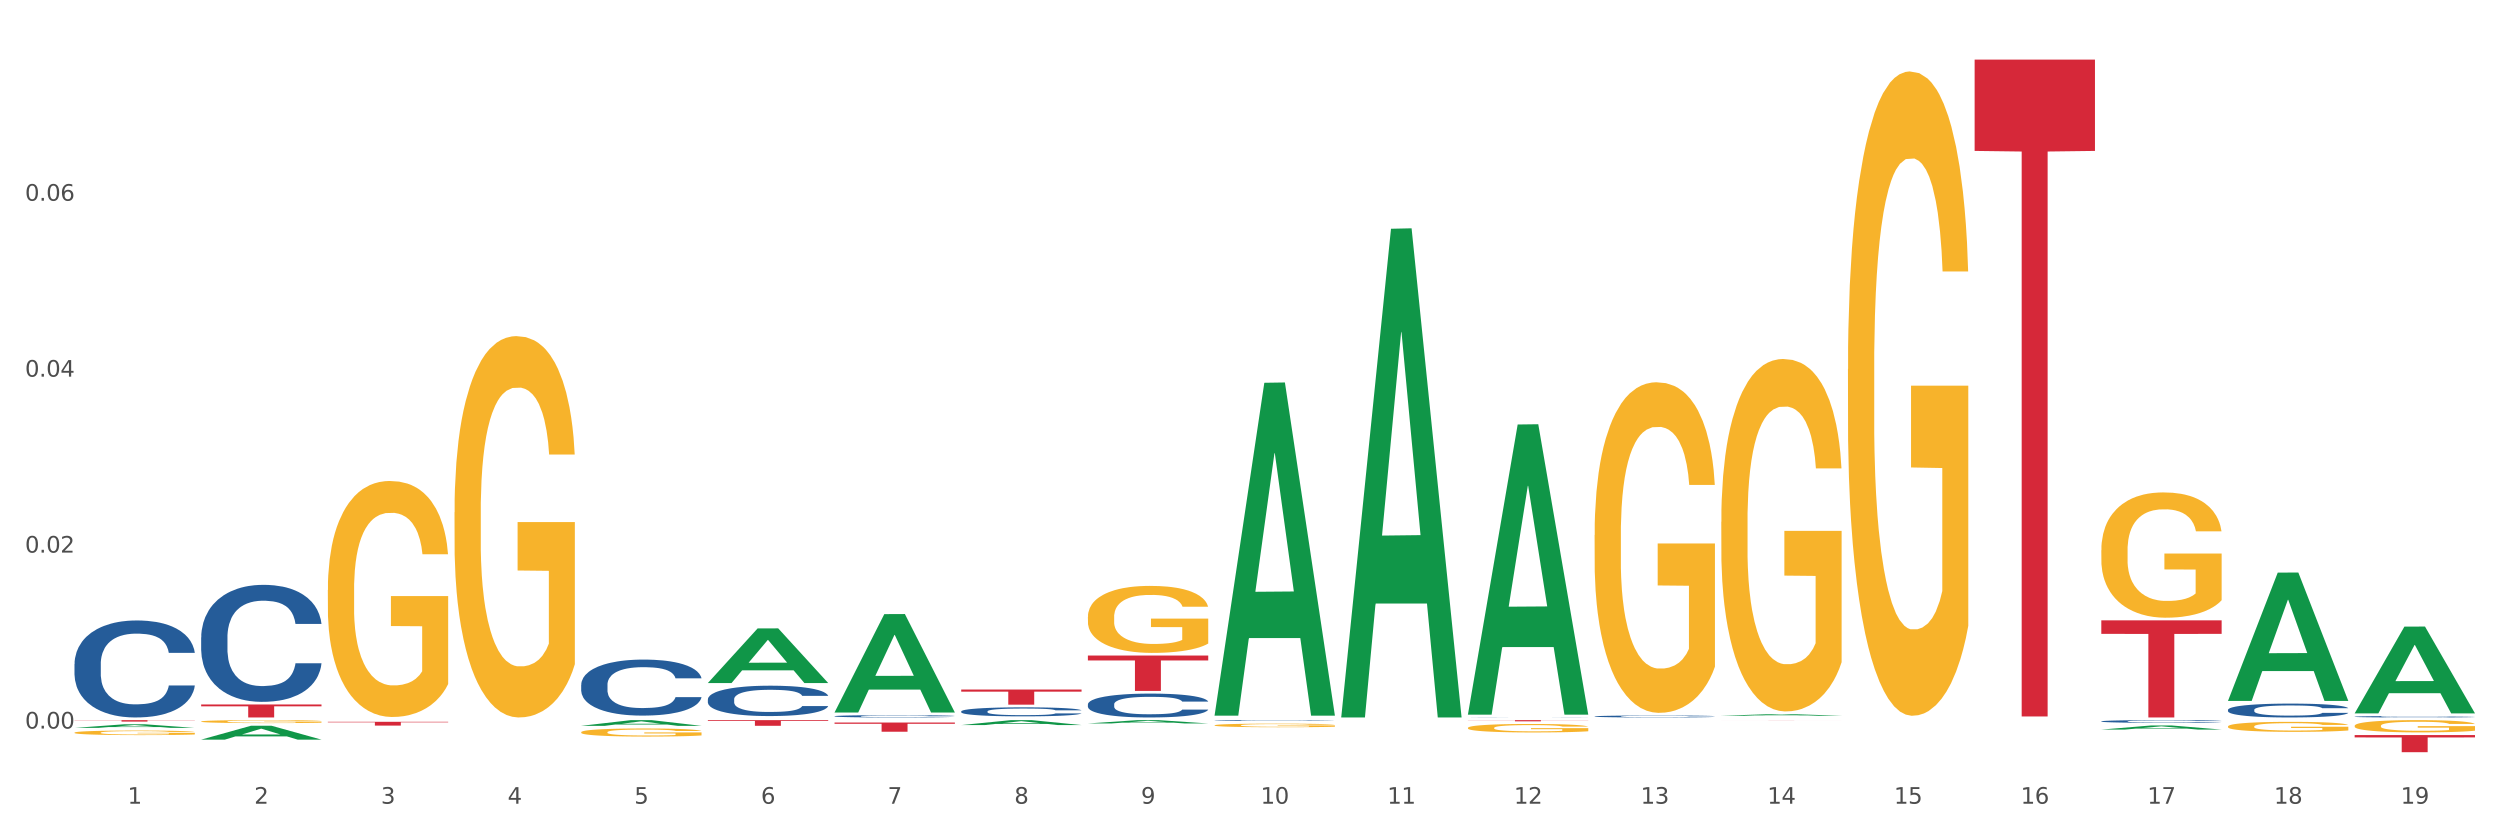<?xml version="1.0" encoding="utf-8" standalone="no"?>
<!DOCTYPE svg PUBLIC "-//W3C//DTD SVG 1.1//EN"
  "http://www.w3.org/Graphics/SVG/1.1/DTD/svg11.dtd">
<svg xmlns:xlink="http://www.w3.org/1999/xlink" width="1080pt" height="360pt" viewBox="0 0 1080 360" xmlns="http://www.w3.org/2000/svg" version="1.1">
 <rect x="0" y="0" width="1080" height="360" fill="#333333" stroke="none"/>
 <defs>
  <style type="text/css">*{stroke-linejoin: round; stroke-linecap: butt}</style>
 </defs>
 <g id="figure_1">
  <g id="patch_1">
   <path d="M 0 360 
L 1080 360 
L 1080 0 
L 0 0 
z
" style="fill: #ffffff; stroke: #ffffff; stroke-linejoin: miter"/>
  </g>
  <g id="axes_1">
   <g id="matplotlib.axis_1">
    <g id="xtick_1">
     <g id="text_1">
      <!-- 1 -->
      <g style="fill: #4d4d4d" transform="translate(55.115 347.204) scale(0.096 -0.096)">
       <defs>
        <path id="DejaVuSans-31" d="M 794 531 
L 1825 531 
L 1825 4091 
L 703 3866 
L 703 4441 
L 1819 4666 
L 2450 4666 
L 2450 531 
L 3481 531 
L 3481 0 
L 794 0 
L 794 531 
z
" transform="scale(0.016)"/>
       </defs>
       <use xlink:href="#DejaVuSans-31"/>
      </g>
     </g>
    </g>
    <g id="xtick_2">
     <g id="text_2">
      <!-- 2 -->
      <g style="fill: #4d4d4d" transform="translate(109.839 347.204) scale(0.096 -0.096)">
       <defs>
        <path id="DejaVuSans-32" d="M 1228 531 
L 3431 531 
L 3431 0 
L 469 0 
L 469 531 
Q 828 903 1448 1529 
Q 2069 2156 2228 2338 
Q 2531 2678 2651 2914 
Q 2772 3150 2772 3378 
Q 2772 3750 2511 3984 
Q 2250 4219 1831 4219 
Q 1534 4219 1204 4116 
Q 875 4013 500 3803 
L 500 4441 
Q 881 4594 1212 4672 
Q 1544 4750 1819 4750 
Q 2544 4750 2975 4387 
Q 3406 4025 3406 3419 
Q 3406 3131 3298 2873 
Q 3191 2616 2906 2266 
Q 2828 2175 2409 1742 
Q 1991 1309 1228 531 
z
" transform="scale(0.016)"/>
       </defs>
       <use xlink:href="#DejaVuSans-32"/>
      </g>
     </g>
    </g>
    <g id="xtick_3">
     <g id="text_3">
      <!-- 3 -->
      <g style="fill: #4d4d4d" transform="translate(164.564 347.204) scale(0.096 -0.096)">
       <defs>
        <path id="DejaVuSans-33" d="M 2597 2516 
Q 3050 2419 3304 2112 
Q 3559 1806 3559 1356 
Q 3559 666 3084 287 
Q 2609 -91 1734 -91 
Q 1441 -91 1130 -33 
Q 819 25 488 141 
L 488 750 
Q 750 597 1062 519 
Q 1375 441 1716 441 
Q 2309 441 2620 675 
Q 2931 909 2931 1356 
Q 2931 1769 2642 2001 
Q 2353 2234 1838 2234 
L 1294 2234 
L 1294 2753 
L 1863 2753 
Q 2328 2753 2575 2939 
Q 2822 3125 2822 3475 
Q 2822 3834 2567 4026 
Q 2313 4219 1838 4219 
Q 1578 4219 1281 4162 
Q 984 4106 628 3988 
L 628 4550 
Q 988 4650 1302 4700 
Q 1616 4750 1894 4750 
Q 2613 4750 3031 4423 
Q 3450 4097 3450 3541 
Q 3450 3153 3228 2886 
Q 3006 2619 2597 2516 
z
" transform="scale(0.016)"/>
       </defs>
       <use xlink:href="#DejaVuSans-33"/>
      </g>
     </g>
    </g>
    <g id="xtick_4">
     <g id="text_4">
      <!-- 4 -->
      <g style="fill: #4d4d4d" transform="translate(219.288 347.204) scale(0.096 -0.096)">
       <defs>
        <path id="DejaVuSans-34" d="M 2419 4116 
L 825 1625 
L 2419 1625 
L 2419 4116 
z
M 2253 4666 
L 3047 4666 
L 3047 1625 
L 3713 1625 
L 3713 1100 
L 3047 1100 
L 3047 0 
L 2419 0 
L 2419 1100 
L 313 1100 
L 313 1709 
L 2253 4666 
z
" transform="scale(0.016)"/>
       </defs>
       <use xlink:href="#DejaVuSans-34"/>
      </g>
     </g>
    </g>
    <g id="xtick_5">
     <g id="text_5">
      <!-- 5 -->
      <g style="fill: #4d4d4d" transform="translate(274.012 347.204) scale(0.096 -0.096)">
       <defs>
        <path id="DejaVuSans-35" d="M 691 4666 
L 3169 4666 
L 3169 4134 
L 1269 4134 
L 1269 2991 
Q 1406 3038 1543 3061 
Q 1681 3084 1819 3084 
Q 2600 3084 3056 2656 
Q 3513 2228 3513 1497 
Q 3513 744 3044 326 
Q 2575 -91 1722 -91 
Q 1428 -91 1123 -41 
Q 819 9 494 109 
L 494 744 
Q 775 591 1075 516 
Q 1375 441 1709 441 
Q 2250 441 2565 725 
Q 2881 1009 2881 1497 
Q 2881 1984 2565 2268 
Q 2250 2553 1709 2553 
Q 1456 2553 1204 2497 
Q 953 2441 691 2322 
L 691 4666 
z
" transform="scale(0.016)"/>
       </defs>
       <use xlink:href="#DejaVuSans-35"/>
      </g>
     </g>
    </g>
    <g id="xtick_6">
     <g id="text_6">
      <!-- 6 -->
      <g style="fill: #4d4d4d" transform="translate(328.736 347.204) scale(0.096 -0.096)">
       <defs>
        <path id="DejaVuSans-36" d="M 2113 2584 
Q 1688 2584 1439 2293 
Q 1191 2003 1191 1497 
Q 1191 994 1439 701 
Q 1688 409 2113 409 
Q 2538 409 2786 701 
Q 3034 994 3034 1497 
Q 3034 2003 2786 2293 
Q 2538 2584 2113 2584 
z
M 3366 4563 
L 3366 3988 
Q 3128 4100 2886 4159 
Q 2644 4219 2406 4219 
Q 1781 4219 1451 3797 
Q 1122 3375 1075 2522 
Q 1259 2794 1537 2939 
Q 1816 3084 2150 3084 
Q 2853 3084 3261 2657 
Q 3669 2231 3669 1497 
Q 3669 778 3244 343 
Q 2819 -91 2113 -91 
Q 1303 -91 875 529 
Q 447 1150 447 2328 
Q 447 3434 972 4092 
Q 1497 4750 2381 4750 
Q 2619 4750 2861 4703 
Q 3103 4656 3366 4563 
z
" transform="scale(0.016)"/>
       </defs>
       <use xlink:href="#DejaVuSans-36"/>
      </g>
     </g>
    </g>
    <g id="xtick_7">
     <g id="text_7">
      <!-- 7 -->
      <g style="fill: #4d4d4d" transform="translate(383.461 347.204) scale(0.096 -0.096)">
       <defs>
        <path id="DejaVuSans-37" d="M 525 4666 
L 3525 4666 
L 3525 4397 
L 1831 0 
L 1172 0 
L 2766 4134 
L 525 4134 
L 525 4666 
z
" transform="scale(0.016)"/>
       </defs>
       <use xlink:href="#DejaVuSans-37"/>
      </g>
     </g>
    </g>
    <g id="xtick_8">
     <g id="text_8">
      <!-- 8 -->
      <g style="fill: #4d4d4d" transform="translate(438.185 347.204) scale(0.096 -0.096)">
       <defs>
        <path id="DejaVuSans-38" d="M 2034 2216 
Q 1584 2216 1326 1975 
Q 1069 1734 1069 1313 
Q 1069 891 1326 650 
Q 1584 409 2034 409 
Q 2484 409 2743 651 
Q 3003 894 3003 1313 
Q 3003 1734 2745 1975 
Q 2488 2216 2034 2216 
z
M 1403 2484 
Q 997 2584 770 2862 
Q 544 3141 544 3541 
Q 544 4100 942 4425 
Q 1341 4750 2034 4750 
Q 2731 4750 3128 4425 
Q 3525 4100 3525 3541 
Q 3525 3141 3298 2862 
Q 3072 2584 2669 2484 
Q 3125 2378 3379 2068 
Q 3634 1759 3634 1313 
Q 3634 634 3220 271 
Q 2806 -91 2034 -91 
Q 1263 -91 848 271 
Q 434 634 434 1313 
Q 434 1759 690 2068 
Q 947 2378 1403 2484 
z
M 1172 3481 
Q 1172 3119 1398 2916 
Q 1625 2713 2034 2713 
Q 2441 2713 2670 2916 
Q 2900 3119 2900 3481 
Q 2900 3844 2670 4047 
Q 2441 4250 2034 4250 
Q 1625 4250 1398 4047 
Q 1172 3844 1172 3481 
z
" transform="scale(0.016)"/>
       </defs>
       <use xlink:href="#DejaVuSans-38"/>
      </g>
     </g>
    </g>
    <g id="xtick_9">
     <g id="text_9">
      <!-- 9 -->
      <g style="fill: #4d4d4d" transform="translate(492.909 347.204) scale(0.096 -0.096)">
       <defs>
        <path id="DejaVuSans-39" d="M 703 97 
L 703 672 
Q 941 559 1184 500 
Q 1428 441 1663 441 
Q 2288 441 2617 861 
Q 2947 1281 2994 2138 
Q 2813 1869 2534 1725 
Q 2256 1581 1919 1581 
Q 1219 1581 811 2004 
Q 403 2428 403 3163 
Q 403 3881 828 4315 
Q 1253 4750 1959 4750 
Q 2769 4750 3195 4129 
Q 3622 3509 3622 2328 
Q 3622 1225 3098 567 
Q 2575 -91 1691 -91 
Q 1453 -91 1209 -44 
Q 966 3 703 97 
z
M 1959 2075 
Q 2384 2075 2632 2365 
Q 2881 2656 2881 3163 
Q 2881 3666 2632 3958 
Q 2384 4250 1959 4250 
Q 1534 4250 1286 3958 
Q 1038 3666 1038 3163 
Q 1038 2656 1286 2365 
Q 1534 2075 1959 2075 
z
" transform="scale(0.016)"/>
       </defs>
       <use xlink:href="#DejaVuSans-39"/>
      </g>
     </g>
    </g>
    <g id="xtick_10">
     <g id="text_10">
      <!-- 10 -->
      <g style="fill: #4d4d4d" transform="translate(544.58 347.204) scale(0.096 -0.096)">
       <defs>
        <path id="DejaVuSans-30" d="M 2034 4250 
Q 1547 4250 1301 3770 
Q 1056 3291 1056 2328 
Q 1056 1369 1301 889 
Q 1547 409 2034 409 
Q 2525 409 2770 889 
Q 3016 1369 3016 2328 
Q 3016 3291 2770 3770 
Q 2525 4250 2034 4250 
z
M 2034 4750 
Q 2819 4750 3233 4129 
Q 3647 3509 3647 2328 
Q 3647 1150 3233 529 
Q 2819 -91 2034 -91 
Q 1250 -91 836 529 
Q 422 1150 422 2328 
Q 422 3509 836 4129 
Q 1250 4750 2034 4750 
z
" transform="scale(0.016)"/>
       </defs>
       <use xlink:href="#DejaVuSans-31"/>
       <use xlink:href="#DejaVuSans-30" transform="translate(63.623 0)"/>
      </g>
     </g>
    </g>
    <g id="xtick_11">
     <g id="text_11">
      <!-- 11 -->
      <g style="fill: #4d4d4d" transform="translate(599.304 347.204) scale(0.096 -0.096)">
       <use xlink:href="#DejaVuSans-31"/>
       <use xlink:href="#DejaVuSans-31" transform="translate(63.623 0)"/>
      </g>
     </g>
    </g>
    <g id="xtick_12">
     <g id="text_12">
      <!-- 12 -->
      <g style="fill: #4d4d4d" transform="translate(654.028 347.204) scale(0.096 -0.096)">
       <use xlink:href="#DejaVuSans-31"/>
       <use xlink:href="#DejaVuSans-32" transform="translate(63.623 0)"/>
      </g>
     </g>
    </g>
    <g id="xtick_13">
     <g id="text_13">
      <!-- 13 -->
      <g style="fill: #4d4d4d" transform="translate(708.752 347.204) scale(0.096 -0.096)">
       <use xlink:href="#DejaVuSans-31"/>
       <use xlink:href="#DejaVuSans-33" transform="translate(63.623 0)"/>
      </g>
     </g>
    </g>
    <g id="xtick_14">
     <g id="text_14">
      <!-- 14 -->
      <g style="fill: #4d4d4d" transform="translate(763.477 347.204) scale(0.096 -0.096)">
       <use xlink:href="#DejaVuSans-31"/>
       <use xlink:href="#DejaVuSans-34" transform="translate(63.623 0)"/>
      </g>
     </g>
    </g>
    <g id="xtick_15">
     <g id="text_15">
      <!-- 15 -->
      <g style="fill: #4d4d4d" transform="translate(818.201 347.204) scale(0.096 -0.096)">
       <use xlink:href="#DejaVuSans-31"/>
       <use xlink:href="#DejaVuSans-35" transform="translate(63.623 0)"/>
      </g>
     </g>
    </g>
    <g id="xtick_16">
     <g id="text_16">
      <!-- 16 -->
      <g style="fill: #4d4d4d" transform="translate(872.925 347.204) scale(0.096 -0.096)">
       <use xlink:href="#DejaVuSans-31"/>
       <use xlink:href="#DejaVuSans-36" transform="translate(63.623 0)"/>
      </g>
     </g>
    </g>
    <g id="xtick_17">
     <g id="text_17">
      <!-- 17 -->
      <g style="fill: #4d4d4d" transform="translate(927.649 347.204) scale(0.096 -0.096)">
       <use xlink:href="#DejaVuSans-31"/>
       <use xlink:href="#DejaVuSans-37" transform="translate(63.623 0)"/>
      </g>
     </g>
    </g>
    <g id="xtick_18">
     <g id="text_18">
      <!-- 18 -->
      <g style="fill: #4d4d4d" transform="translate(982.374 347.204) scale(0.096 -0.096)">
       <use xlink:href="#DejaVuSans-31"/>
       <use xlink:href="#DejaVuSans-38" transform="translate(63.623 0)"/>
      </g>
     </g>
    </g>
    <g id="xtick_19">
     <g id="text_19">
      <!-- 19 -->
      <g style="fill: #4d4d4d" transform="translate(1037.098 347.204) scale(0.096 -0.096)">
       <use xlink:href="#DejaVuSans-31"/>
       <use xlink:href="#DejaVuSans-39" transform="translate(63.623 0)"/>
      </g>
     </g>
    </g>
    <g id="xtick_20"/>
    <g id="xtick_21"/>
    <g id="xtick_22"/>
    <g id="xtick_23"/>
    <g id="xtick_24"/>
    <g id="xtick_25"/>
    <g id="xtick_26"/>
    <g id="xtick_27"/>
    <g id="xtick_28"/>
    <g id="xtick_29"/>
    <g id="xtick_30"/>
    <g id="xtick_31"/>
    <g id="xtick_32"/>
    <g id="xtick_33"/>
    <g id="xtick_34"/>
    <g id="xtick_35"/>
    <g id="xtick_36"/>
    <g id="xtick_37"/>
   </g>
   <g id="matplotlib.axis_2">
    <g id="ytick_1">
     <g id="text_20">
      <!-- 0.00 -->
      <g style="fill: #4d4d4d" transform="translate(10.8 314.737) scale(0.096 -0.096)">
       <defs>
        <path id="DejaVuSans-2e" d="M 684 794 
L 1344 794 
L 1344 0 
L 684 0 
L 684 794 
z
" transform="scale(0.016)"/>
       </defs>
       <use xlink:href="#DejaVuSans-30"/>
       <use xlink:href="#DejaVuSans-2e" transform="translate(63.623 0)"/>
       <use xlink:href="#DejaVuSans-30" transform="translate(95.41 0)"/>
       <use xlink:href="#DejaVuSans-30" transform="translate(159.033 0)"/>
      </g>
     </g>
    </g>
    <g id="ytick_2">
     <g id="text_21">
      <!-- 0.02 -->
      <g style="fill: #4d4d4d" transform="translate(10.8 238.729) scale(0.096 -0.096)">
       <use xlink:href="#DejaVuSans-30"/>
       <use xlink:href="#DejaVuSans-2e" transform="translate(63.623 0)"/>
       <use xlink:href="#DejaVuSans-30" transform="translate(95.41 0)"/>
       <use xlink:href="#DejaVuSans-32" transform="translate(159.033 0)"/>
      </g>
     </g>
    </g>
    <g id="ytick_3">
     <g id="text_22">
      <!-- 0.04 -->
      <g style="fill: #4d4d4d" transform="translate(10.8 162.721) scale(0.096 -0.096)">
       <use xlink:href="#DejaVuSans-30"/>
       <use xlink:href="#DejaVuSans-2e" transform="translate(63.623 0)"/>
       <use xlink:href="#DejaVuSans-30" transform="translate(95.41 0)"/>
       <use xlink:href="#DejaVuSans-34" transform="translate(159.033 0)"/>
      </g>
     </g>
    </g>
    <g id="ytick_4">
     <g id="text_23">
      <!-- 0.06 -->
      <g style="fill: #4d4d4d" transform="translate(10.8 86.713) scale(0.096 -0.096)">
       <use xlink:href="#DejaVuSans-30"/>
       <use xlink:href="#DejaVuSans-2e" transform="translate(63.623 0)"/>
       <use xlink:href="#DejaVuSans-30" transform="translate(95.41 0)"/>
       <use xlink:href="#DejaVuSans-36" transform="translate(159.033 0)"/>
      </g>
     </g>
    </g>
    <g id="ytick_5"/>
    <g id="ytick_6"/>
    <g id="ytick_7"/>
    <g id="ytick_8"/>
   </g>
   <g id="PolyCollection_1">
    <path d="M 32.175 314.45 
L 32.229 314.448 
L 53.667 312.884 
L 62.564 312.883 
L 84.163 314.452 
L 73.873 314.452 
L 69.21 314.087 
L 47.075 314.087 
L 46.914 314.093 
L 42.412 314.452 
L 32.175 314.452 
L 32.175 314.45 
L 49.862 313.869 
L 66.423 313.867 
L 58.223 313.217 
L 58.115 313.214 
L 58.008 313.219 
L 49.808 313.867 
L 49.862 313.869 
L 32.175 314.45 
z
" clip-path="url(#p946f4aabeb)" style="fill: #109648"/>
    <path d="M 305.796 311.09 
L 357.784 311.09 
L 357.784 311.43 
L 337.334 311.433 
L 337.334 313.543 
L 326.123 313.543 
L 326.123 311.433 
L 305.796 311.43 
L 305.796 311.092 
L 305.796 311.09 
z
" clip-path="url(#p946f4aabeb)" style="fill: #d62839"/>
    <path d="M 360.521 312.126 
L 412.509 312.126 
L 412.509 312.678 
L 392.058 312.682 
L 392.058 316.097 
L 380.848 316.097 
L 380.848 312.682 
L 360.521 312.678 
L 360.521 312.13 
L 360.521 312.126 
z
" clip-path="url(#p946f4aabeb)" style="fill: #d62839"/>
    <path d="M 469.969 283.196 
L 521.957 283.196 
L 521.957 285.322 
L 501.507 285.336 
L 501.507 298.492 
L 490.296 298.492 
L 490.296 285.336 
L 469.969 285.322 
L 469.969 283.211 
L 469.969 283.196 
z
" clip-path="url(#p946f4aabeb)" style="fill: #d62839"/>
    <path d="M 634.142 311.09 
L 686.13 311.09 
L 686.13 311.162 
L 665.68 311.163 
L 665.68 311.613 
L 654.469 311.613 
L 654.469 311.163 
L 634.142 311.162 
L 634.142 311.09 
L 634.142 311.09 
z
" clip-path="url(#p946f4aabeb)" style="fill: #d62839"/>
    <path d="M 743.591 311.09 
L 795.579 311.09 
L 795.579 311.095 
L 775.128 311.095 
L 775.128 311.127 
L 763.918 311.127 
L 763.918 311.095 
L 743.591 311.095 
L 743.591 311.09 
L 743.591 311.09 
z
" clip-path="url(#p946f4aabeb)" style="fill: #d62839"/>
    <path d="M 853.039 25.759 
L 905.027 25.759 
L 905.027 65.194 
L 884.577 65.46 
L 884.577 309.526 
L 873.366 309.526 
L 873.366 65.46 
L 853.039 65.194 
L 853.039 26.026 
L 853.039 25.759 
z
" clip-path="url(#p946f4aabeb)" style="fill: #d62839"/>
    <path d="M 907.763 267.995 
L 959.751 267.995 
L 959.751 273.825 
L 939.301 273.865 
L 939.301 309.948 
L 928.09 309.948 
L 928.09 273.865 
L 907.763 273.825 
L 907.763 268.035 
L 907.763 267.995 
z
" clip-path="url(#p946f4aabeb)" style="fill: #d62839"/>
    <path d="M 141.624 311.824 
L 193.612 311.824 
L 193.612 312.05 
L 173.161 312.052 
L 173.161 313.452 
L 161.951 313.452 
L 161.951 312.052 
L 141.624 312.05 
L 141.624 311.826 
L 141.624 311.824 
z
" clip-path="url(#p946f4aabeb)" style="fill: #d62839"/>
    <path d="M 1017.212 317.54 
L 1069.2 317.54 
L 1069.2 318.569 
L 1048.75 318.576 
L 1048.75 324.95 
L 1037.539 324.95 
L 1037.539 318.576 
L 1017.212 318.569 
L 1017.212 317.547 
L 1017.212 317.54 
z
" clip-path="url(#p946f4aabeb)" style="fill: #d62839"/>
    <path d="M 743.591 225.439 
L 743.652 225.3 
L 743.652 220.294 
L 743.775 215.983 
L 744.388 205.554 
L 745.309 196.932 
L 745.984 192.343 
L 746.66 188.589 
L 747.457 184.834 
L 748.44 180.94 
L 750.22 175.239 
L 751.324 172.319 
L 752.675 169.259 
L 755.13 164.809 
L 756.91 162.306 
L 758.751 160.221 
L 761.759 157.717 
L 763.723 156.605 
L 765.81 155.771 
L 768.326 155.214 
L 770.229 155.075 
L 774.403 155.492 
L 777.963 156.744 
L 779.681 157.717 
L 781.891 159.386 
L 783.057 160.499 
L 784.96 162.724 
L 786.924 165.644 
L 788.275 168.147 
L 790.3 172.875 
L 791.835 177.603 
L 793.246 183.443 
L 793.983 187.476 
L 794.535 191.231 
L 795.026 195.542 
L 795.517 202.355 
L 784.469 202.355 
L 784.039 197.488 
L 783.364 192.899 
L 782.382 188.45 
L 781.523 185.668 
L 780.05 182.192 
L 778.699 179.967 
L 777.288 178.298 
L 775.569 176.908 
L 774.219 176.212 
L 772.316 175.656 
L 768.572 175.795 
L 766.055 176.908 
L 764.337 178.298 
L 763.232 179.55 
L 762.25 180.94 
L 761.145 182.887 
L 759.856 185.807 
L 758.935 188.45 
L 758.015 191.787 
L 757.278 195.124 
L 756.603 199.018 
L 756.051 203.19 
L 755.621 207.501 
L 755.253 212.785 
L 754.946 221.546 
L 754.946 240.597 
L 755.068 244.908 
L 755.375 250.609 
L 755.744 254.92 
L 756.357 260.065 
L 756.91 263.542 
L 757.953 268.548 
L 759.119 272.719 
L 760.04 275.362 
L 760.961 277.587 
L 762.557 280.646 
L 764.337 283.149 
L 765.871 284.679 
L 767.958 286.069 
L 769.37 286.625 
L 770.597 286.903 
L 773.605 286.903 
L 775.753 286.486 
L 778.147 285.513 
L 779.988 284.261 
L 781.523 282.732 
L 783.241 280.229 
L 784.346 277.865 
L 784.346 248.801 
L 770.843 248.662 
L 770.843 229.333 
L 795.579 229.333 
L 795.579 286.069 
L 794.535 288.989 
L 793.369 291.632 
L 792.141 293.996 
L 790.3 296.916 
L 788.09 299.697 
L 786.126 301.644 
L 784.039 303.312 
L 781.584 304.842 
L 778.392 306.233 
L 776.428 306.789 
L 773.973 307.206 
L 771.088 307.345 
L 768.572 307.067 
L 766.117 306.372 
L 763.539 305.12 
L 761.022 303.312 
L 759.119 301.505 
L 757.217 299.28 
L 755.191 296.36 
L 753.595 293.578 
L 752.368 291.075 
L 751.017 287.877 
L 749.544 283.705 
L 748.44 279.951 
L 747.457 276.057 
L 746.414 271.051 
L 745.677 266.74 
L 744.941 261.317 
L 744.511 257.284 
L 744.02 251.026 
L 743.652 242.265 
L 743.591 225.439 
z
" clip-path="url(#p946f4aabeb)" style="fill: #f7b32b"/>
    <path d="M 688.866 231.132 
L 688.928 231.002 
L 688.928 226.306 
L 689.05 222.263 
L 689.664 212.48 
L 690.585 204.394 
L 691.26 200.089 
L 691.935 196.568 
L 692.733 193.046 
L 693.715 189.394 
L 695.495 184.046 
L 696.6 181.307 
L 697.95 178.437 
L 700.406 174.264 
L 702.186 171.916 
L 704.027 169.959 
L 707.034 167.612 
L 708.999 166.568 
L 711.086 165.785 
L 713.602 165.264 
L 715.505 165.133 
L 719.679 165.525 
L 723.239 166.699 
L 724.957 167.612 
L 727.167 169.177 
L 728.333 170.22 
L 730.236 172.307 
L 732.2 175.046 
L 733.55 177.394 
L 735.576 181.829 
L 737.11 186.263 
L 738.522 191.742 
L 739.258 195.524 
L 739.811 199.046 
L 740.302 203.089 
L 740.793 209.48 
L 729.745 209.48 
L 729.315 204.915 
L 728.64 200.611 
L 727.658 196.437 
L 726.799 193.829 
L 725.325 190.568 
L 723.975 188.481 
L 722.563 186.916 
L 720.845 185.611 
L 719.494 184.959 
L 717.592 184.437 
L 713.848 184.568 
L 711.331 185.611 
L 709.612 186.916 
L 708.508 188.089 
L 707.526 189.394 
L 706.421 191.22 
L 705.132 193.959 
L 704.211 196.437 
L 703.29 199.568 
L 702.554 202.698 
L 701.879 206.35 
L 701.326 210.263 
L 700.897 214.306 
L 700.528 219.263 
L 700.221 227.48 
L 700.221 245.349 
L 700.344 249.393 
L 700.651 254.741 
L 701.019 258.784 
L 701.633 263.61 
L 702.186 266.871 
L 703.229 271.566 
L 704.395 275.479 
L 705.316 277.958 
L 706.237 280.045 
L 707.832 282.914 
L 709.612 285.262 
L 711.147 286.697 
L 713.234 288.001 
L 714.645 288.523 
L 715.873 288.784 
L 718.881 288.784 
L 721.029 288.392 
L 723.423 287.479 
L 725.264 286.305 
L 726.799 284.871 
L 728.517 282.523 
L 729.622 280.305 
L 729.622 253.045 
L 716.119 252.915 
L 716.119 234.784 
L 740.854 234.784 
L 740.854 288.001 
L 739.811 290.74 
L 738.645 293.218 
L 737.417 295.436 
L 735.576 298.175 
L 733.366 300.783 
L 731.402 302.609 
L 729.315 304.175 
L 726.86 305.609 
L 723.668 306.914 
L 721.704 307.435 
L 719.249 307.827 
L 716.364 307.957 
L 713.848 307.696 
L 711.392 307.044 
L 708.814 305.87 
L 706.298 304.175 
L 704.395 302.479 
L 702.492 300.392 
L 700.467 297.653 
L 698.871 295.044 
L 697.643 292.697 
L 696.293 289.697 
L 694.82 285.784 
L 693.715 282.262 
L 692.733 278.61 
L 691.69 273.914 
L 690.953 269.871 
L 690.217 264.784 
L 689.787 261.001 
L 689.296 255.132 
L 688.928 246.915 
L 688.866 231.132 
z
" clip-path="url(#p946f4aabeb)" style="fill: #f7b32b"/>
    <path d="M 634.142 314.448 
L 634.203 314.445 
L 634.203 314.324 
L 634.326 314.221 
L 634.94 313.97 
L 635.861 313.762 
L 636.536 313.651 
L 637.211 313.561 
L 638.009 313.471 
L 638.991 313.377 
L 640.771 313.24 
L 641.876 313.169 
L 643.226 313.096 
L 645.681 312.988 
L 647.461 312.928 
L 649.303 312.878 
L 652.31 312.818 
L 654.274 312.791 
L 656.361 312.771 
L 658.878 312.757 
L 660.781 312.754 
L 664.954 312.764 
L 668.514 312.794 
L 670.233 312.818 
L 672.443 312.858 
L 673.609 312.885 
L 675.512 312.938 
L 677.476 313.009 
L 678.826 313.069 
L 680.851 313.183 
L 682.386 313.297 
L 683.798 313.437 
L 684.534 313.534 
L 685.087 313.625 
L 685.578 313.728 
L 686.069 313.893 
L 675.02 313.893 
L 674.591 313.775 
L 673.916 313.665 
L 672.934 313.558 
L 672.074 313.491 
L 670.601 313.407 
L 669.251 313.353 
L 667.839 313.313 
L 666.121 313.28 
L 664.77 313.263 
L 662.867 313.25 
L 659.123 313.253 
L 656.607 313.28 
L 654.888 313.313 
L 653.783 313.343 
L 652.801 313.377 
L 651.696 313.424 
L 650.407 313.494 
L 649.487 313.558 
L 648.566 313.638 
L 647.83 313.718 
L 647.154 313.812 
L 646.602 313.913 
L 646.172 314.016 
L 645.804 314.144 
L 645.497 314.355 
L 645.497 314.813 
L 645.62 314.917 
L 645.927 315.054 
L 646.295 315.158 
L 646.909 315.282 
L 647.461 315.366 
L 648.505 315.486 
L 649.671 315.587 
L 650.592 315.65 
L 651.512 315.704 
L 653.108 315.778 
L 654.888 315.838 
L 656.423 315.875 
L 658.51 315.908 
L 659.921 315.922 
L 661.149 315.928 
L 664.156 315.928 
L 666.305 315.918 
L 668.698 315.895 
L 670.54 315.865 
L 672.074 315.828 
L 673.793 315.768 
L 674.898 315.711 
L 674.898 315.011 
L 661.394 315.008 
L 661.394 314.542 
L 686.13 314.542 
L 686.13 315.908 
L 685.087 315.979 
L 683.92 316.042 
L 682.693 316.099 
L 680.851 316.169 
L 678.642 316.236 
L 676.678 316.283 
L 674.591 316.323 
L 672.136 316.36 
L 668.944 316.394 
L 666.98 316.407 
L 664.525 316.417 
L 661.64 316.421 
L 659.123 316.414 
L 656.668 316.397 
L 654.09 316.367 
L 651.574 316.323 
L 649.671 316.28 
L 647.768 316.226 
L 645.743 316.156 
L 644.147 316.089 
L 642.919 316.029 
L 641.569 315.952 
L 640.096 315.851 
L 638.991 315.761 
L 638.009 315.667 
L 636.965 315.547 
L 636.229 315.443 
L 635.492 315.312 
L 635.063 315.215 
L 634.572 315.064 
L 634.203 314.854 
L 634.142 314.448 
z
" clip-path="url(#p946f4aabeb)" style="fill: #f7b32b"/>
    <path d="M 524.693 313.328 
L 524.755 313.327 
L 524.755 313.276 
L 524.878 313.232 
L 525.491 313.125 
L 526.412 313.037 
L 527.087 312.99 
L 527.762 312.952 
L 528.56 312.913 
L 529.542 312.874 
L 531.322 312.815 
L 532.427 312.786 
L 533.778 312.754 
L 536.233 312.709 
L 538.013 312.683 
L 539.854 312.662 
L 542.862 312.636 
L 544.826 312.625 
L 546.913 312.616 
L 549.429 312.611 
L 551.332 312.609 
L 555.506 312.614 
L 559.066 312.626 
L 560.784 312.636 
L 562.994 312.653 
L 564.16 312.665 
L 566.063 312.687 
L 568.027 312.717 
L 569.377 312.743 
L 571.403 312.791 
L 572.937 312.84 
L 574.349 312.899 
L 575.086 312.94 
L 575.638 312.979 
L 576.129 313.023 
L 576.62 313.093 
L 565.572 313.093 
L 565.142 313.043 
L 564.467 312.996 
L 563.485 312.95 
L 562.626 312.922 
L 561.153 312.886 
L 559.802 312.864 
L 558.391 312.847 
L 556.672 312.832 
L 555.322 312.825 
L 553.419 312.82 
L 549.675 312.821 
L 547.158 312.832 
L 545.44 312.847 
L 544.335 312.859 
L 543.353 312.874 
L 542.248 312.894 
L 540.959 312.923 
L 540.038 312.95 
L 539.118 312.985 
L 538.381 313.019 
L 537.706 313.058 
L 537.153 313.101 
L 536.724 313.145 
L 536.355 313.199 
L 536.049 313.289 
L 536.049 313.483 
L 536.171 313.527 
L 536.478 313.586 
L 536.847 313.63 
L 537.46 313.682 
L 538.013 313.718 
L 539.056 313.769 
L 540.222 313.812 
L 541.143 313.839 
L 542.064 313.861 
L 543.66 313.893 
L 545.44 313.918 
L 546.974 313.934 
L 549.061 313.948 
L 550.473 313.954 
L 551.7 313.957 
L 554.708 313.957 
L 556.856 313.952 
L 559.25 313.942 
L 561.091 313.93 
L 562.626 313.914 
L 564.344 313.888 
L 565.449 313.864 
L 565.449 313.567 
L 551.946 313.566 
L 551.946 313.368 
L 576.682 313.368 
L 576.682 313.948 
L 575.638 313.978 
L 574.472 314.005 
L 573.244 314.029 
L 571.403 314.059 
L 569.193 314.087 
L 567.229 314.107 
L 565.142 314.124 
L 562.687 314.14 
L 559.495 314.154 
L 557.531 314.16 
L 555.076 314.164 
L 552.191 314.166 
L 549.675 314.163 
L 547.22 314.156 
L 544.642 314.143 
L 542.125 314.124 
L 540.222 314.106 
L 538.32 314.083 
L 536.294 314.053 
L 534.698 314.025 
L 533.471 313.999 
L 532.12 313.967 
L 530.647 313.924 
L 529.542 313.886 
L 528.56 313.846 
L 527.517 313.795 
L 526.78 313.751 
L 526.044 313.695 
L 525.614 313.654 
L 525.123 313.59 
L 524.755 313.5 
L 524.693 313.328 
z
" clip-path="url(#p946f4aabeb)" style="fill: #f7b32b"/>
    <path d="M 469.969 266.484 
L 470.031 266.457 
L 470.031 265.506 
L 470.153 264.686 
L 470.767 262.703 
L 471.688 261.064 
L 472.363 260.192 
L 473.038 259.478 
L 473.836 258.764 
L 474.818 258.024 
L 476.598 256.94 
L 477.703 256.385 
L 479.053 255.803 
L 481.508 254.957 
L 483.288 254.482 
L 485.13 254.085 
L 488.137 253.609 
L 490.102 253.398 
L 492.188 253.239 
L 494.705 253.133 
L 496.608 253.107 
L 500.781 253.186 
L 504.341 253.424 
L 506.06 253.609 
L 508.27 253.926 
L 509.436 254.138 
L 511.339 254.561 
L 513.303 255.116 
L 514.653 255.592 
L 516.679 256.491 
L 518.213 257.39 
L 519.625 258.5 
L 520.361 259.267 
L 520.914 259.98 
L 521.405 260.8 
L 521.896 262.095 
L 510.848 262.095 
L 510.418 261.17 
L 509.743 260.298 
L 508.761 259.452 
L 507.901 258.923 
L 506.428 258.262 
L 505.078 257.839 
L 503.666 257.522 
L 501.948 257.257 
L 500.597 257.125 
L 498.695 257.02 
L 494.95 257.046 
L 492.434 257.257 
L 490.715 257.522 
L 489.61 257.76 
L 488.628 258.024 
L 487.524 258.394 
L 486.235 258.949 
L 485.314 259.452 
L 484.393 260.086 
L 483.657 260.721 
L 482.982 261.461 
L 482.429 262.254 
L 481.999 263.073 
L 481.631 264.078 
L 481.324 265.744 
L 481.324 269.365 
L 481.447 270.185 
L 481.754 271.269 
L 482.122 272.088 
L 482.736 273.066 
L 483.288 273.727 
L 484.332 274.679 
L 485.498 275.472 
L 486.419 275.974 
L 487.339 276.397 
L 488.935 276.979 
L 490.715 277.455 
L 492.25 277.746 
L 494.337 278.01 
L 495.748 278.116 
L 496.976 278.169 
L 499.984 278.169 
L 502.132 278.089 
L 504.526 277.904 
L 506.367 277.666 
L 507.901 277.376 
L 509.62 276.9 
L 510.725 276.45 
L 510.725 270.925 
L 497.221 270.899 
L 497.221 267.224 
L 521.957 267.224 
L 521.957 278.01 
L 520.914 278.565 
L 519.748 279.068 
L 518.52 279.517 
L 516.679 280.072 
L 514.469 280.601 
L 512.505 280.971 
L 510.418 281.288 
L 507.963 281.579 
L 504.771 281.843 
L 502.807 281.949 
L 500.352 282.028 
L 497.467 282.055 
L 494.95 282.002 
L 492.495 281.87 
L 489.917 281.632 
L 487.401 281.288 
L 485.498 280.945 
L 483.595 280.522 
L 481.57 279.966 
L 479.974 279.438 
L 478.746 278.962 
L 477.396 278.354 
L 475.923 277.561 
L 474.818 276.847 
L 473.836 276.107 
L 472.793 275.155 
L 472.056 274.335 
L 471.32 273.304 
L 470.89 272.538 
L 470.399 271.348 
L 470.031 269.683 
L 469.969 266.484 
z
" clip-path="url(#p946f4aabeb)" style="fill: #f7b32b"/>
    <path d="M 251.072 316.319 
L 251.133 316.316 
L 251.133 316.201 
L 251.256 316.102 
L 251.87 315.863 
L 252.791 315.665 
L 253.466 315.559 
L 254.141 315.473 
L 254.939 315.387 
L 255.921 315.298 
L 257.701 315.167 
L 258.806 315.1 
L 260.156 315.029 
L 262.611 314.927 
L 264.391 314.87 
L 266.233 314.822 
L 269.24 314.764 
L 271.204 314.739 
L 273.291 314.72 
L 275.808 314.707 
L 277.711 314.704 
L 281.884 314.713 
L 285.444 314.742 
L 287.163 314.764 
L 289.373 314.803 
L 290.539 314.828 
L 292.442 314.879 
L 294.406 314.946 
L 295.756 315.004 
L 297.782 315.112 
L 299.316 315.221 
L 300.728 315.355 
L 301.464 315.448 
L 302.017 315.534 
L 302.508 315.633 
L 302.999 315.789 
L 291.951 315.789 
L 291.521 315.678 
L 290.846 315.572 
L 289.864 315.47 
L 289.004 315.406 
L 287.531 315.326 
L 286.181 315.275 
L 284.769 315.237 
L 283.051 315.205 
L 281.7 315.189 
L 279.797 315.176 
L 276.053 315.179 
L 273.537 315.205 
L 271.818 315.237 
L 270.713 315.266 
L 269.731 315.298 
L 268.627 315.342 
L 267.338 315.409 
L 266.417 315.47 
L 265.496 315.547 
L 264.76 315.623 
L 264.084 315.713 
L 263.532 315.809 
L 263.102 315.908 
L 262.734 316.029 
L 262.427 316.23 
L 262.427 316.668 
L 262.55 316.766 
L 262.857 316.897 
L 263.225 316.996 
L 263.839 317.115 
L 264.391 317.194 
L 265.435 317.309 
L 266.601 317.405 
L 267.522 317.466 
L 268.442 317.517 
L 270.038 317.587 
L 271.818 317.645 
L 273.353 317.68 
L 275.44 317.712 
L 276.851 317.724 
L 278.079 317.731 
L 281.086 317.731 
L 283.235 317.721 
L 285.629 317.699 
L 287.47 317.67 
L 289.004 317.635 
L 290.723 317.578 
L 291.828 317.523 
L 291.828 316.856 
L 278.324 316.853 
L 278.324 316.409 
L 303.06 316.409 
L 303.06 317.712 
L 302.017 317.779 
L 300.851 317.839 
L 299.623 317.894 
L 297.782 317.961 
L 295.572 318.025 
L 293.608 318.069 
L 291.521 318.108 
L 289.066 318.143 
L 285.874 318.175 
L 283.91 318.187 
L 281.455 318.197 
L 278.57 318.2 
L 276.053 318.194 
L 273.598 318.178 
L 271.02 318.149 
L 268.504 318.108 
L 266.601 318.066 
L 264.698 318.015 
L 262.673 317.948 
L 261.077 317.884 
L 259.849 317.827 
L 258.499 317.753 
L 257.026 317.657 
L 255.921 317.571 
L 254.939 317.482 
L 253.896 317.367 
L 253.159 317.268 
L 252.422 317.143 
L 251.993 317.051 
L 251.502 316.907 
L 251.133 316.706 
L 251.072 316.319 
z
" clip-path="url(#p946f4aabeb)" style="fill: #f7b32b"/>
    <path d="M 196.348 221.327 
L 196.409 221.176 
L 196.409 215.76 
L 196.532 211.095 
L 197.146 199.811 
L 198.066 190.482 
L 198.742 185.517 
L 199.417 181.454 
L 200.215 177.392 
L 201.197 173.179 
L 202.977 167.01 
L 204.082 163.85 
L 205.432 160.54 
L 207.887 155.726 
L 209.667 153.017 
L 211.508 150.76 
L 214.516 148.052 
L 216.48 146.848 
L 218.567 145.946 
L 221.084 145.344 
L 222.986 145.193 
L 227.16 145.645 
L 230.72 146.999 
L 232.439 148.052 
L 234.648 149.858 
L 235.815 151.061 
L 237.717 153.469 
L 239.681 156.628 
L 241.032 159.337 
L 243.057 164.452 
L 244.592 169.568 
L 246.003 175.887 
L 246.74 180.251 
L 247.292 184.313 
L 247.783 188.977 
L 248.275 196.35 
L 237.226 196.35 
L 236.797 191.084 
L 236.121 186.119 
L 235.139 181.304 
L 234.28 178.295 
L 232.807 174.533 
L 231.457 172.126 
L 230.045 170.32 
L 228.326 168.816 
L 226.976 168.063 
L 225.073 167.462 
L 221.329 167.612 
L 218.813 168.816 
L 217.094 170.32 
L 215.989 171.674 
L 215.007 173.179 
L 213.902 175.286 
L 212.613 178.445 
L 211.693 181.304 
L 210.772 184.915 
L 210.035 188.526 
L 209.36 192.739 
L 208.808 197.253 
L 208.378 201.917 
L 208.01 207.635 
L 207.703 217.114 
L 207.703 237.727 
L 207.826 242.391 
L 208.133 248.56 
L 208.501 253.224 
L 209.115 258.791 
L 209.667 262.553 
L 210.711 267.97 
L 211.877 272.483 
L 212.797 275.342 
L 213.718 277.75 
L 215.314 281.06 
L 217.094 283.768 
L 218.628 285.423 
L 220.715 286.928 
L 222.127 287.529 
L 223.355 287.83 
L 226.362 287.83 
L 228.51 287.379 
L 230.904 286.326 
L 232.746 284.972 
L 234.28 283.317 
L 235.999 280.608 
L 237.104 278.05 
L 237.104 246.604 
L 223.6 246.454 
L 223.6 225.54 
L 248.336 225.54 
L 248.336 286.928 
L 247.292 290.087 
L 246.126 292.946 
L 244.899 295.504 
L 243.057 298.664 
L 240.848 301.673 
L 238.884 303.779 
L 236.797 305.585 
L 234.341 307.24 
L 231.15 308.744 
L 229.186 309.346 
L 226.73 309.798 
L 223.846 309.948 
L 221.329 309.647 
L 218.874 308.895 
L 216.296 307.541 
L 213.779 305.585 
L 211.877 303.629 
L 209.974 301.221 
L 207.948 298.062 
L 206.353 295.053 
L 205.125 292.344 
L 203.775 288.884 
L 202.302 284.37 
L 201.197 280.307 
L 200.215 276.094 
L 199.171 270.678 
L 198.435 266.014 
L 197.698 260.146 
L 197.269 255.782 
L 196.777 249.011 
L 196.409 239.532 
L 196.348 221.327 
z
" clip-path="url(#p946f4aabeb)" style="fill: #f7b32b"/>
    <path d="M 798.315 159.484 
L 798.376 159.229 
L 798.376 150.077 
L 798.499 142.196 
L 799.113 123.13 
L 800.033 107.368 
L 800.709 98.979 
L 801.384 92.115 
L 802.182 85.251 
L 803.164 78.132 
L 804.944 67.709 
L 806.049 62.371 
L 807.399 56.778 
L 809.854 48.643 
L 811.634 44.067 
L 813.475 40.253 
L 816.483 35.677 
L 818.447 33.644 
L 820.534 32.118 
L 823.051 31.101 
L 824.953 30.847 
L 829.127 31.61 
L 832.687 33.898 
L 834.406 35.677 
L 836.615 38.728 
L 837.782 40.762 
L 839.684 44.829 
L 841.648 50.168 
L 842.999 54.744 
L 845.024 63.388 
L 846.559 72.031 
L 847.97 82.708 
L 848.707 90.081 
L 849.259 96.945 
L 849.75 104.826 
L 850.242 117.283 
L 839.193 117.283 
L 838.764 108.385 
L 838.088 99.996 
L 837.106 91.86 
L 836.247 86.776 
L 834.774 80.42 
L 833.424 76.353 
L 832.012 73.302 
L 830.293 70.76 
L 828.943 69.489 
L 827.04 68.472 
L 823.296 68.726 
L 820.78 70.76 
L 819.061 73.302 
L 817.956 75.59 
L 816.974 78.132 
L 815.869 81.692 
L 814.58 87.03 
L 813.66 91.86 
L 812.739 97.962 
L 812.002 104.063 
L 811.327 111.181 
L 810.775 118.808 
L 810.345 126.689 
L 809.977 136.349 
L 809.67 152.365 
L 809.67 187.194 
L 809.793 195.075 
L 810.1 205.498 
L 810.468 213.379 
L 811.082 222.785 
L 811.634 229.14 
L 812.678 238.292 
L 813.844 245.919 
L 814.764 250.749 
L 815.685 254.817 
L 817.281 260.41 
L 819.061 264.986 
L 820.595 267.782 
L 822.682 270.324 
L 824.094 271.341 
L 825.322 271.85 
L 828.329 271.85 
L 830.477 271.087 
L 832.871 269.307 
L 834.713 267.019 
L 836.247 264.223 
L 837.966 259.647 
L 839.071 255.325 
L 839.071 202.193 
L 825.567 201.939 
L 825.567 166.602 
L 850.303 166.602 
L 850.303 270.324 
L 849.259 275.663 
L 848.093 280.493 
L 846.866 284.815 
L 845.024 290.154 
L 842.815 295.238 
L 840.851 298.797 
L 838.764 301.848 
L 836.308 304.644 
L 833.117 307.187 
L 831.153 308.203 
L 828.697 308.966 
L 825.813 309.22 
L 823.296 308.712 
L 820.841 307.441 
L 818.263 305.153 
L 815.746 301.848 
L 813.844 298.543 
L 811.941 294.475 
L 809.915 289.137 
L 808.32 284.052 
L 807.092 279.476 
L 805.742 273.629 
L 804.269 266.003 
L 803.164 259.139 
L 802.182 252.02 
L 801.138 242.868 
L 800.402 234.988 
L 799.665 225.073 
L 799.236 217.7 
L 798.744 206.26 
L 798.376 190.244 
L 798.315 159.484 
z
" clip-path="url(#p946f4aabeb)" style="fill: #f7b32b"/>
    <path d="M 141.624 254.897 
L 141.685 254.804 
L 141.685 251.451 
L 141.808 248.565 
L 142.421 241.581 
L 143.342 235.808 
L 144.017 232.735 
L 144.693 230.221 
L 145.49 227.707 
L 146.472 225.1 
L 148.252 221.282 
L 149.357 219.327 
L 150.708 217.278 
L 153.163 214.298 
L 154.943 212.622 
L 156.784 211.226 
L 159.792 209.549 
L 161.756 208.805 
L 163.843 208.246 
L 166.359 207.873 
L 168.262 207.78 
L 172.436 208.06 
L 175.996 208.898 
L 177.714 209.549 
L 179.924 210.667 
L 181.09 211.412 
L 182.993 212.902 
L 184.957 214.857 
L 186.308 216.533 
L 188.333 219.699 
L 189.867 222.865 
L 191.279 226.776 
L 192.016 229.476 
L 192.568 231.99 
L 193.059 234.877 
L 193.55 239.439 
L 182.502 239.439 
L 182.072 236.18 
L 181.397 233.108 
L 180.415 230.128 
L 179.556 228.266 
L 178.083 225.938 
L 176.732 224.448 
L 175.321 223.331 
L 173.602 222.399 
L 172.252 221.934 
L 170.349 221.561 
L 166.605 221.654 
L 164.088 222.399 
L 162.37 223.331 
L 161.265 224.169 
L 160.283 225.1 
L 159.178 226.403 
L 157.889 228.359 
L 156.968 230.128 
L 156.048 232.363 
L 155.311 234.597 
L 154.636 237.205 
L 154.083 239.998 
L 153.654 242.885 
L 153.286 246.423 
L 152.979 252.289 
L 152.979 265.046 
L 153.101 267.933 
L 153.408 271.751 
L 153.777 274.637 
L 154.39 278.082 
L 154.943 280.41 
L 155.986 283.762 
L 157.152 286.556 
L 158.073 288.325 
L 158.994 289.815 
L 160.59 291.863 
L 162.37 293.54 
L 163.904 294.564 
L 165.991 295.495 
L 167.403 295.867 
L 168.63 296.054 
L 171.638 296.054 
L 173.786 295.774 
L 176.18 295.122 
L 178.021 294.284 
L 179.556 293.26 
L 181.274 291.584 
L 182.379 290.001 
L 182.379 270.54 
L 168.876 270.447 
L 168.876 257.504 
L 193.612 257.504 
L 193.612 295.495 
L 192.568 297.45 
L 191.402 299.22 
L 190.174 300.803 
L 188.333 302.758 
L 186.123 304.62 
L 184.159 305.924 
L 182.072 307.041 
L 179.617 308.066 
L 176.425 308.997 
L 174.461 309.369 
L 172.006 309.648 
L 169.121 309.742 
L 166.605 309.555 
L 164.15 309.09 
L 161.572 308.252 
L 159.055 307.041 
L 157.152 305.831 
L 155.25 304.341 
L 153.224 302.385 
L 151.628 300.523 
L 150.401 298.847 
L 149.05 296.705 
L 147.577 293.912 
L 146.472 291.398 
L 145.49 288.791 
L 144.447 285.438 
L 143.71 282.552 
L 142.974 278.92 
L 142.544 276.22 
L 142.053 272.03 
L 141.685 266.164 
L 141.624 254.897 
z
" clip-path="url(#p946f4aabeb)" style="fill: #f7b32b"/>
    <path d="M 86.899 304.343 
L 138.887 304.343 
L 138.887 305.122 
L 118.437 305.127 
L 118.437 309.948 
L 107.226 309.948 
L 107.226 305.127 
L 86.899 305.122 
L 86.899 304.348 
L 86.899 304.343 
z
" clip-path="url(#p946f4aabeb)" style="fill: #d62839"/>
    <path d="M 907.763 237.737 
L 907.825 237.688 
L 907.825 235.908 
L 907.948 234.376 
L 908.561 230.668 
L 909.482 227.603 
L 910.157 225.972 
L 910.832 224.637 
L 911.63 223.302 
L 912.612 221.918 
L 914.392 219.891 
L 915.497 218.853 
L 916.847 217.766 
L 919.303 216.184 
L 921.083 215.294 
L 922.924 214.552 
L 925.932 213.663 
L 927.896 213.267 
L 929.983 212.971 
L 932.499 212.773 
L 934.402 212.723 
L 938.576 212.872 
L 942.136 213.317 
L 943.854 213.663 
L 946.064 214.256 
L 947.23 214.651 
L 949.133 215.442 
L 951.097 216.48 
L 952.447 217.37 
L 954.473 219.051 
L 956.007 220.732 
L 957.419 222.808 
L 958.156 224.242 
L 958.708 225.576 
L 959.199 227.109 
L 959.69 229.531 
L 948.642 229.531 
L 948.212 227.801 
L 947.537 226.17 
L 946.555 224.588 
L 945.696 223.599 
L 944.223 222.363 
L 942.872 221.572 
L 941.46 220.979 
L 939.742 220.485 
L 938.392 220.237 
L 936.489 220.04 
L 932.745 220.089 
L 930.228 220.485 
L 928.51 220.979 
L 927.405 221.424 
L 926.423 221.918 
L 925.318 222.61 
L 924.029 223.648 
L 923.108 224.588 
L 922.187 225.774 
L 921.451 226.961 
L 920.776 228.345 
L 920.223 229.828 
L 919.794 231.36 
L 919.425 233.239 
L 919.119 236.353 
L 919.119 243.126 
L 919.241 244.658 
L 919.548 246.685 
L 919.916 248.217 
L 920.53 250.046 
L 921.083 251.282 
L 922.126 253.062 
L 923.292 254.545 
L 924.213 255.484 
L 925.134 256.275 
L 926.73 257.363 
L 928.51 258.253 
L 930.044 258.796 
L 932.131 259.291 
L 933.543 259.488 
L 934.77 259.587 
L 937.778 259.587 
L 939.926 259.439 
L 942.32 259.093 
L 944.161 258.648 
L 945.696 258.104 
L 947.414 257.214 
L 948.519 256.374 
L 948.519 246.042 
L 935.016 245.993 
L 935.016 239.121 
L 959.751 239.121 
L 959.751 259.291 
L 958.708 260.329 
L 957.542 261.268 
L 956.314 262.108 
L 954.473 263.147 
L 952.263 264.135 
L 950.299 264.827 
L 948.212 265.421 
L 945.757 265.964 
L 942.565 266.459 
L 940.601 266.656 
L 938.146 266.805 
L 935.261 266.854 
L 932.745 266.755 
L 930.29 266.508 
L 927.712 266.063 
L 925.195 265.421 
L 923.292 264.778 
L 921.39 263.987 
L 919.364 262.949 
L 917.768 261.96 
L 916.541 261.07 
L 915.19 259.933 
L 913.717 258.45 
L 912.612 257.116 
L 911.63 255.731 
L 910.587 253.952 
L 909.85 252.419 
L 909.114 250.491 
L 908.684 249.058 
L 908.193 246.833 
L 907.825 243.719 
L 907.763 237.737 
z
" clip-path="url(#p946f4aabeb)" style="fill: #f7b32b"/>
    <path d="M 1017.212 309.61 
L 1017.273 309.61 
L 1017.273 309.594 
L 1017.458 309.573 
L 1018.134 309.534 
L 1018.994 309.504 
L 1020.469 309.469 
L 1021.268 309.455 
L 1022.312 309.438 
L 1024.463 309.412 
L 1026.921 309.39 
L 1028.642 309.377 
L 1029.932 309.37 
L 1032.821 309.356 
L 1034.48 309.349 
L 1036.2 309.344 
L 1037.675 309.341 
L 1040.133 309.337 
L 1042.1 309.335 
L 1044.374 309.335 
L 1046.279 309.335 
L 1048.798 309.338 
L 1052.485 309.344 
L 1053.899 309.348 
L 1055.804 309.355 
L 1057.77 309.364 
L 1059.368 309.373 
L 1061.211 309.386 
L 1063.116 309.403 
L 1064.96 309.424 
L 1066.25 309.443 
L 1067.295 309.464 
L 1068.217 309.489 
L 1068.893 309.517 
L 1069.2 309.54 
L 1057.954 309.54 
L 1057.647 309.519 
L 1057.033 309.497 
L 1056.418 309.482 
L 1055.742 309.469 
L 1054.697 309.455 
L 1053.776 309.446 
L 1052.239 309.436 
L 1050.826 309.429 
L 1049.658 309.425 
L 1048.245 309.422 
L 1045.234 309.418 
L 1043.083 309.418 
L 1041.731 309.419 
L 1040.072 309.422 
L 1038.659 309.426 
L 1036.999 309.433 
L 1035.709 309.44 
L 1034.418 309.45 
L 1033.681 309.456 
L 1032.575 309.469 
L 1031.837 309.479 
L 1030.854 309.496 
L 1030.301 309.508 
L 1029.318 309.54 
L 1028.888 309.564 
L 1028.703 309.58 
L 1028.58 309.598 
L 1028.58 309.685 
L 1028.949 309.725 
L 1029.256 309.741 
L 1029.748 309.761 
L 1030.67 309.785 
L 1032.022 309.809 
L 1033.435 309.827 
L 1034.603 309.837 
L 1035.709 309.845 
L 1036.815 309.851 
L 1038.167 309.857 
L 1039.273 309.86 
L 1040.932 309.864 
L 1042.899 309.865 
L 1044.435 309.865 
L 1047.569 309.862 
L 1048.982 309.86 
L 1050.334 309.856 
L 1051.809 309.85 
L 1052.977 309.843 
L 1053.653 309.838 
L 1054.759 309.827 
L 1055.619 309.816 
L 1056.357 309.803 
L 1056.848 309.792 
L 1057.401 309.775 
L 1057.831 309.756 
L 1057.954 309.746 
L 1069.2 309.746 
L 1068.954 309.766 
L 1068.524 309.786 
L 1067.664 309.812 
L 1066.988 309.827 
L 1065.943 309.846 
L 1064.837 309.861 
L 1063.301 309.879 
L 1061.887 309.892 
L 1060.412 309.903 
L 1058.815 309.913 
L 1055.926 309.927 
L 1054.882 309.931 
L 1052.67 309.938 
L 1050.949 309.941 
L 1048.429 309.945 
L 1045.848 309.948 
L 1043.145 309.948 
L 1040.748 309.947 
L 1038.105 309.944 
L 1036.446 309.94 
L 1034.603 309.935 
L 1032.452 309.927 
L 1030.424 309.918 
L 1028.519 309.907 
L 1026.737 309.894 
L 1025.078 309.879 
L 1022.927 309.855 
L 1021.329 309.832 
L 1020.162 309.81 
L 1019.363 309.791 
L 1018.564 309.768 
L 1018.134 309.752 
L 1017.458 309.712 
L 1017.212 309.676 
L 1017.212 309.61 
z
" clip-path="url(#p946f4aabeb)" style="fill: #255c99"/>
    <path d="M 962.488 306.646 
L 962.549 306.641 
L 962.549 306.487 
L 962.733 306.279 
L 963.409 305.896 
L 964.27 305.606 
L 965.745 305.266 
L 966.543 305.124 
L 967.588 304.965 
L 969.739 304.708 
L 972.197 304.489 
L 973.918 304.368 
L 975.208 304.291 
L 978.096 304.155 
L 979.756 304.094 
L 981.476 304.045 
L 982.951 304.012 
L 985.409 303.974 
L 987.376 303.957 
L 989.649 303.952 
L 991.554 303.957 
L 994.074 303.979 
L 997.761 304.045 
L 999.174 304.083 
L 1001.079 304.149 
L 1003.046 304.237 
L 1004.643 304.324 
L 1006.487 304.45 
L 1008.392 304.615 
L 1010.236 304.823 
L 1011.526 305.014 
L 1012.571 305.217 
L 1013.492 305.463 
L 1014.168 305.732 
L 1014.476 305.956 
L 1003.23 305.956 
L 1002.923 305.754 
L 1002.308 305.535 
L 1001.694 305.387 
L 1001.018 305.266 
L 999.973 305.129 
L 999.051 305.042 
L 997.515 304.938 
L 996.102 304.872 
L 994.934 304.834 
L 993.521 304.801 
L 990.51 304.768 
L 988.359 304.768 
L 987.007 304.779 
L 985.348 304.806 
L 983.934 304.845 
L 982.275 304.91 
L 980.985 304.981 
L 979.694 305.075 
L 978.957 305.14 
L 977.851 305.261 
L 977.113 305.359 
L 976.13 305.529 
L 975.577 305.65 
L 974.594 305.962 
L 974.163 306.192 
L 973.979 306.35 
L 973.856 306.526 
L 973.856 307.38 
L 974.225 307.763 
L 974.532 307.928 
L 975.024 308.114 
L 975.946 308.355 
L 977.298 308.59 
L 978.711 308.76 
L 979.878 308.864 
L 980.985 308.941 
L 982.091 309.001 
L 983.443 309.056 
L 984.549 309.088 
L 986.208 309.121 
L 988.174 309.138 
L 989.711 309.138 
L 992.845 309.11 
L 994.258 309.083 
L 995.61 309.045 
L 997.085 308.984 
L 998.253 308.919 
L 998.928 308.869 
L 1000.035 308.765 
L 1000.895 308.656 
L 1001.632 308.53 
L 1002.124 308.42 
L 1002.677 308.256 
L 1003.107 308.07 
L 1003.23 307.971 
L 1014.476 307.971 
L 1014.23 308.168 
L 1013.8 308.36 
L 1012.939 308.618 
L 1012.263 308.765 
L 1011.219 308.946 
L 1010.113 309.099 
L 1008.576 309.269 
L 1007.163 309.395 
L 1005.688 309.505 
L 1004.09 309.603 
L 1001.202 309.74 
L 1000.158 309.778 
L 997.945 309.844 
L 996.225 309.882 
L 993.705 309.921 
L 991.124 309.943 
L 988.42 309.948 
L 986.024 309.937 
L 983.381 309.904 
L 981.722 309.872 
L 979.878 309.822 
L 977.728 309.746 
L 975.7 309.652 
L 973.795 309.543 
L 972.013 309.417 
L 970.353 309.275 
L 968.203 309.039 
L 966.605 308.809 
L 965.437 308.596 
L 964.638 308.415 
L 963.84 308.185 
L 963.409 308.026 
L 962.733 307.643 
L 962.488 307.287 
L 962.488 306.646 
z
" clip-path="url(#p946f4aabeb)" style="fill: #255c99"/>
    <path d="M 907.763 311.615 
L 907.825 311.614 
L 907.825 311.584 
L 908.009 311.543 
L 908.685 311.468 
L 909.545 311.412 
L 911.02 311.346 
L 911.819 311.318 
L 912.864 311.287 
L 915.015 311.237 
L 917.473 311.194 
L 919.193 311.171 
L 920.484 311.156 
L 923.372 311.129 
L 925.031 311.117 
L 926.752 311.108 
L 928.227 311.101 
L 930.685 311.094 
L 932.651 311.091 
L 934.925 311.09 
L 936.83 311.091 
L 939.35 311.095 
L 943.037 311.108 
L 944.45 311.115 
L 946.355 311.128 
L 948.321 311.145 
L 949.919 311.162 
L 951.763 311.187 
L 953.668 311.219 
L 955.511 311.259 
L 956.802 311.297 
L 957.846 311.336 
L 958.768 311.384 
L 959.444 311.436 
L 959.751 311.48 
L 948.506 311.48 
L 948.199 311.441 
L 947.584 311.398 
L 946.97 311.369 
L 946.294 311.346 
L 945.249 311.319 
L 944.327 311.302 
L 942.791 311.282 
L 941.377 311.269 
L 940.21 311.261 
L 938.796 311.255 
L 935.785 311.249 
L 933.635 311.249 
L 932.283 311.251 
L 930.623 311.256 
L 929.21 311.263 
L 927.551 311.276 
L 926.26 311.29 
L 924.97 311.308 
L 924.232 311.321 
L 923.126 311.345 
L 922.389 311.364 
L 921.406 311.397 
L 920.853 311.42 
L 919.869 311.481 
L 919.439 311.526 
L 919.255 311.557 
L 919.132 311.591 
L 919.132 311.758 
L 919.501 311.832 
L 919.808 311.864 
L 920.3 311.901 
L 921.221 311.948 
L 922.573 311.994 
L 923.987 312.027 
L 925.154 312.047 
L 926.26 312.062 
L 927.366 312.074 
L 928.718 312.084 
L 929.825 312.091 
L 931.484 312.097 
L 933.45 312.1 
L 934.986 312.1 
L 938.12 312.095 
L 939.534 312.09 
L 940.886 312.082 
L 942.361 312.07 
L 943.528 312.058 
L 944.204 312.048 
L 945.31 312.028 
L 946.171 312.006 
L 946.908 311.982 
L 947.4 311.961 
L 947.953 311.928 
L 948.383 311.892 
L 948.506 311.873 
L 959.751 311.873 
L 959.506 311.911 
L 959.075 311.949 
L 958.215 311.999 
L 957.539 312.028 
L 956.495 312.063 
L 955.388 312.093 
L 953.852 312.126 
L 952.439 312.151 
L 950.964 312.172 
L 949.366 312.191 
L 946.478 312.218 
L 945.433 312.225 
L 943.221 312.238 
L 941.5 312.246 
L 938.981 312.253 
L 936.4 312.257 
L 933.696 312.258 
L 931.299 312.256 
L 928.657 312.25 
L 926.998 312.243 
L 925.154 312.234 
L 923.003 312.219 
L 920.975 312.201 
L 919.07 312.179 
L 917.288 312.155 
L 915.629 312.127 
L 913.478 312.081 
L 911.881 312.036 
L 910.713 311.995 
L 909.914 311.959 
L 909.115 311.915 
L 908.685 311.884 
L 908.009 311.809 
L 907.763 311.74 
L 907.763 311.615 
z
" clip-path="url(#p946f4aabeb)" style="fill: #255c99"/>
    <path d="M 688.866 309.48 
L 688.928 309.479 
L 688.928 309.458 
L 689.112 309.428 
L 689.788 309.374 
L 690.648 309.333 
L 692.123 309.285 
L 692.922 309.265 
L 693.967 309.242 
L 696.118 309.206 
L 698.576 309.175 
L 700.296 309.157 
L 701.587 309.147 
L 704.475 309.127 
L 706.134 309.119 
L 707.855 309.112 
L 709.33 309.107 
L 711.788 309.102 
L 713.754 309.099 
L 716.028 309.098 
L 717.933 309.099 
L 720.452 309.102 
L 724.14 309.112 
L 725.553 309.117 
L 727.458 309.126 
L 729.424 309.139 
L 731.022 309.151 
L 732.866 309.169 
L 734.771 309.192 
L 736.614 309.222 
L 737.905 309.249 
L 738.949 309.278 
L 739.871 309.313 
L 740.547 309.351 
L 740.854 309.382 
L 729.609 309.382 
L 729.301 309.354 
L 728.687 309.323 
L 728.072 309.302 
L 727.396 309.285 
L 726.352 309.265 
L 725.43 309.253 
L 723.894 309.238 
L 722.48 309.229 
L 721.313 309.223 
L 719.899 309.219 
L 716.888 309.214 
L 714.737 309.214 
L 713.385 309.216 
L 711.726 309.22 
L 710.313 309.225 
L 708.654 309.234 
L 707.363 309.244 
L 706.073 309.258 
L 705.335 309.267 
L 704.229 309.284 
L 703.492 309.298 
L 702.509 309.322 
L 701.955 309.339 
L 700.972 309.383 
L 700.542 309.416 
L 700.358 309.438 
L 700.235 309.463 
L 700.235 309.584 
L 700.604 309.639 
L 700.911 309.662 
L 701.402 309.688 
L 702.324 309.722 
L 703.676 309.756 
L 705.09 309.78 
L 706.257 309.795 
L 707.363 309.805 
L 708.469 309.814 
L 709.821 309.822 
L 710.927 309.826 
L 712.587 309.831 
L 714.553 309.833 
L 716.089 309.833 
L 719.223 309.829 
L 720.637 309.826 
L 721.989 309.82 
L 723.464 309.812 
L 724.631 309.802 
L 725.307 309.795 
L 726.413 309.781 
L 727.274 309.765 
L 728.011 309.747 
L 728.503 309.732 
L 729.056 309.708 
L 729.486 309.682 
L 729.609 309.668 
L 740.854 309.668 
L 740.609 309.696 
L 740.178 309.723 
L 739.318 309.76 
L 738.642 309.781 
L 737.597 309.806 
L 736.491 309.828 
L 734.955 309.852 
L 733.542 309.87 
L 732.067 309.885 
L 730.469 309.899 
L 727.581 309.919 
L 726.536 309.924 
L 724.324 309.933 
L 722.603 309.939 
L 720.084 309.944 
L 717.503 309.947 
L 714.799 309.948 
L 712.402 309.947 
L 709.76 309.942 
L 708.101 309.937 
L 706.257 309.93 
L 704.106 309.919 
L 702.078 309.906 
L 700.173 309.891 
L 698.391 309.873 
L 696.732 309.853 
L 694.581 309.819 
L 692.984 309.787 
L 691.816 309.757 
L 691.017 309.731 
L 690.218 309.698 
L 689.788 309.676 
L 689.112 309.621 
L 688.866 309.571 
L 688.866 309.48 
z
" clip-path="url(#p946f4aabeb)" style="fill: #255c99"/>
    <path d="M 634.142 309.917 
L 634.203 309.917 
L 634.203 309.915 
L 634.388 309.914 
L 635.064 309.91 
L 635.924 309.907 
L 637.399 309.904 
L 638.198 309.903 
L 639.243 309.901 
L 641.393 309.899 
L 643.851 309.897 
L 645.572 309.895 
L 646.863 309.895 
L 649.751 309.893 
L 651.41 309.893 
L 653.131 309.892 
L 654.605 309.892 
L 657.063 309.892 
L 659.03 309.892 
L 661.304 309.892 
L 663.209 309.892 
L 665.728 309.892 
L 669.415 309.892 
L 670.829 309.893 
L 672.734 309.893 
L 674.7 309.894 
L 676.298 309.895 
L 678.141 309.896 
L 680.046 309.898 
L 681.89 309.9 
L 683.18 309.902 
L 684.225 309.903 
L 685.147 309.906 
L 685.823 309.908 
L 686.13 309.91 
L 674.884 309.91 
L 674.577 309.909 
L 673.963 309.906 
L 673.348 309.905 
L 672.672 309.904 
L 671.628 309.903 
L 670.706 309.902 
L 669.169 309.901 
L 667.756 309.9 
L 666.588 309.9 
L 665.175 309.9 
L 662.164 309.899 
L 660.013 309.899 
L 658.661 309.899 
L 657.002 309.9 
L 655.589 309.9 
L 653.929 309.901 
L 652.639 309.901 
L 651.348 309.902 
L 650.611 309.903 
L 649.505 309.904 
L 648.768 309.905 
L 647.784 309.906 
L 647.231 309.908 
L 646.248 309.911 
L 645.818 309.913 
L 645.633 309.914 
L 645.511 309.916 
L 645.511 309.924 
L 645.879 309.928 
L 646.187 309.929 
L 646.678 309.931 
L 647.6 309.933 
L 648.952 309.935 
L 650.365 309.937 
L 651.533 309.938 
L 652.639 309.939 
L 653.745 309.939 
L 655.097 309.94 
L 656.203 309.94 
L 657.862 309.94 
L 659.829 309.941 
L 661.365 309.941 
L 664.499 309.94 
L 665.913 309.94 
L 667.264 309.94 
L 668.739 309.939 
L 669.907 309.938 
L 670.583 309.938 
L 671.689 309.937 
L 672.549 309.936 
L 673.287 309.935 
L 673.778 309.934 
L 674.331 309.932 
L 674.762 309.93 
L 674.884 309.93 
L 686.13 309.93 
L 685.884 309.931 
L 685.454 309.933 
L 684.594 309.936 
L 683.918 309.937 
L 682.873 309.939 
L 681.767 309.94 
L 680.231 309.942 
L 678.817 309.943 
L 677.342 309.944 
L 675.745 309.945 
L 672.857 309.946 
L 671.812 309.947 
L 669.6 309.947 
L 667.879 309.948 
L 665.359 309.948 
L 662.778 309.948 
L 660.075 309.948 
L 657.678 309.948 
L 655.036 309.948 
L 653.376 309.947 
L 651.533 309.947 
L 649.382 309.946 
L 647.354 309.945 
L 645.449 309.944 
L 643.667 309.943 
L 642.008 309.942 
L 639.857 309.94 
L 638.259 309.937 
L 637.092 309.935 
L 636.293 309.934 
L 635.494 309.932 
L 635.064 309.93 
L 634.388 309.926 
L 634.142 309.923 
L 634.142 309.917 
z
" clip-path="url(#p946f4aabeb)" style="fill: #255c99"/>
    <path d="M 524.693 311.26 
L 524.755 311.259 
L 524.755 311.25 
L 524.939 311.236 
L 525.615 311.212 
L 526.476 311.194 
L 527.95 311.172 
L 528.749 311.163 
L 529.794 311.153 
L 531.945 311.137 
L 534.403 311.123 
L 536.123 311.116 
L 537.414 311.111 
L 540.302 311.102 
L 541.961 311.098 
L 543.682 311.095 
L 545.157 311.093 
L 547.615 311.091 
L 549.581 311.09 
L 551.855 311.09 
L 553.76 311.09 
L 556.28 311.091 
L 559.967 311.095 
L 561.38 311.098 
L 563.285 311.102 
L 565.252 311.107 
L 566.849 311.113 
L 568.693 311.121 
L 570.598 311.131 
L 572.441 311.144 
L 573.732 311.157 
L 574.777 311.169 
L 575.698 311.185 
L 576.374 311.202 
L 576.682 311.216 
L 565.436 311.216 
L 565.129 311.203 
L 564.514 311.189 
L 563.9 311.18 
L 563.224 311.172 
L 562.179 311.164 
L 561.257 311.158 
L 559.721 311.152 
L 558.307 311.148 
L 557.14 311.145 
L 555.727 311.143 
L 552.715 311.141 
L 550.565 311.141 
L 549.213 311.142 
L 547.553 311.143 
L 546.14 311.146 
L 544.481 311.15 
L 543.19 311.154 
L 541.9 311.16 
L 541.163 311.165 
L 540.056 311.172 
L 539.319 311.178 
L 538.336 311.189 
L 537.783 311.197 
L 536.799 311.216 
L 536.369 311.231 
L 536.185 311.241 
L 536.062 311.252 
L 536.062 311.306 
L 536.431 311.33 
L 536.738 311.34 
L 537.23 311.352 
L 538.151 311.367 
L 539.503 311.382 
L 540.917 311.393 
L 542.084 311.4 
L 543.19 311.404 
L 544.297 311.408 
L 545.648 311.412 
L 546.755 311.414 
L 548.414 311.416 
L 550.38 311.417 
L 551.917 311.417 
L 555.051 311.415 
L 556.464 311.413 
L 557.816 311.411 
L 559.291 311.407 
L 560.458 311.403 
L 561.134 311.4 
L 562.24 311.393 
L 563.101 311.386 
L 563.838 311.378 
L 564.33 311.372 
L 564.883 311.361 
L 565.313 311.349 
L 565.436 311.343 
L 576.682 311.343 
L 576.436 311.356 
L 576.006 311.368 
L 575.145 311.384 
L 574.469 311.393 
L 573.425 311.405 
L 572.318 311.414 
L 570.782 311.425 
L 569.369 311.433 
L 567.894 311.44 
L 566.296 311.446 
L 563.408 311.455 
L 562.363 311.457 
L 560.151 311.461 
L 558.43 311.464 
L 555.911 311.466 
L 553.33 311.468 
L 550.626 311.468 
L 548.229 311.467 
L 545.587 311.465 
L 543.928 311.463 
L 542.084 311.46 
L 539.933 311.455 
L 537.906 311.449 
L 536.001 311.442 
L 534.218 311.434 
L 532.559 311.425 
L 530.408 311.411 
L 528.811 311.396 
L 527.643 311.383 
L 526.844 311.371 
L 526.045 311.357 
L 525.615 311.347 
L 524.939 311.322 
L 524.693 311.3 
L 524.693 311.26 
z
" clip-path="url(#p946f4aabeb)" style="fill: #255c99"/>
    <path d="M 469.969 304.268 
L 470.031 304.258 
L 470.031 303.995 
L 470.215 303.637 
L 470.891 302.977 
L 471.751 302.478 
L 473.226 301.894 
L 474.025 301.649 
L 475.07 301.376 
L 477.22 300.933 
L 479.679 300.556 
L 481.399 300.349 
L 482.69 300.217 
L 485.578 299.982 
L 487.237 299.878 
L 488.958 299.793 
L 490.433 299.737 
L 492.891 299.671 
L 494.857 299.643 
L 497.131 299.633 
L 499.036 299.643 
L 501.555 299.68 
L 505.242 299.793 
L 506.656 299.859 
L 508.561 299.972 
L 510.527 300.123 
L 512.125 300.274 
L 513.969 300.49 
L 515.874 300.773 
L 517.717 301.131 
L 519.008 301.461 
L 520.052 301.809 
L 520.974 302.233 
L 521.65 302.695 
L 521.957 303.081 
L 510.712 303.081 
L 510.404 302.732 
L 509.79 302.356 
L 509.175 302.101 
L 508.499 301.894 
L 507.455 301.659 
L 506.533 301.508 
L 504.997 301.329 
L 503.583 301.216 
L 502.416 301.15 
L 501.002 301.093 
L 497.991 301.037 
L 495.84 301.037 
L 494.488 301.056 
L 492.829 301.103 
L 491.416 301.169 
L 489.757 301.282 
L 488.466 301.404 
L 487.176 301.564 
L 486.438 301.677 
L 485.332 301.885 
L 484.595 302.054 
L 483.611 302.346 
L 483.058 302.553 
L 482.075 303.09 
L 481.645 303.486 
L 481.461 303.759 
L 481.338 304.061 
L 481.338 305.53 
L 481.706 306.19 
L 482.014 306.472 
L 482.505 306.792 
L 483.427 307.207 
L 484.779 307.612 
L 486.192 307.904 
L 487.36 308.083 
L 488.466 308.215 
L 489.572 308.319 
L 490.924 308.413 
L 492.03 308.469 
L 493.69 308.526 
L 495.656 308.554 
L 497.192 308.554 
L 500.326 308.507 
L 501.74 308.46 
L 503.092 308.394 
L 504.566 308.29 
L 505.734 308.177 
L 506.41 308.092 
L 507.516 307.913 
L 508.376 307.725 
L 509.114 307.508 
L 509.605 307.32 
L 510.159 307.037 
L 510.589 306.717 
L 510.712 306.548 
L 521.957 306.548 
L 521.711 306.887 
L 521.281 307.216 
L 520.421 307.659 
L 519.745 307.913 
L 518.7 308.224 
L 517.594 308.488 
L 516.058 308.78 
L 514.645 308.997 
L 513.17 309.185 
L 511.572 309.355 
L 508.684 309.59 
L 507.639 309.656 
L 505.427 309.769 
L 503.706 309.835 
L 501.187 309.901 
L 498.606 309.939 
L 495.902 309.948 
L 493.505 309.929 
L 490.863 309.873 
L 489.204 309.816 
L 487.36 309.732 
L 485.209 309.6 
L 483.181 309.439 
L 481.276 309.251 
L 479.494 309.034 
L 477.835 308.79 
L 475.684 308.384 
L 474.086 307.989 
L 472.919 307.621 
L 472.12 307.311 
L 471.321 306.915 
L 470.891 306.642 
L 470.215 305.982 
L 469.969 305.37 
L 469.969 304.268 
z
" clip-path="url(#p946f4aabeb)" style="fill: #255c99"/>
    <path d="M 32.175 311.09 
L 84.163 311.09 
L 84.163 311.18 
L 63.713 311.181 
L 63.713 311.741 
L 52.502 311.741 
L 52.502 311.181 
L 32.175 311.18 
L 32.175 311.09 
L 32.175 311.09 
z
" clip-path="url(#p946f4aabeb)" style="fill: #d62839"/>
    <path d="M 415.245 307.318 
L 415.306 307.315 
L 415.306 307.215 
L 415.491 307.08 
L 416.167 306.83 
L 417.027 306.642 
L 418.502 306.421 
L 419.301 306.328 
L 420.345 306.225 
L 422.496 306.057 
L 424.954 305.915 
L 426.675 305.837 
L 427.965 305.787 
L 430.854 305.698 
L 432.513 305.658 
L 434.233 305.626 
L 435.708 305.605 
L 438.166 305.58 
L 440.133 305.569 
L 442.407 305.566 
L 444.312 305.569 
L 446.831 305.584 
L 450.518 305.626 
L 451.932 305.651 
L 453.837 305.694 
L 455.803 305.751 
L 457.401 305.808 
L 459.244 305.89 
L 461.149 305.997 
L 462.993 306.132 
L 464.283 306.257 
L 465.328 306.389 
L 466.25 306.549 
L 466.926 306.724 
L 467.233 306.87 
L 455.987 306.87 
L 455.68 306.738 
L 455.066 306.595 
L 454.451 306.499 
L 453.775 306.421 
L 452.73 306.332 
L 451.809 306.275 
L 450.272 306.207 
L 448.859 306.164 
L 447.691 306.139 
L 446.278 306.118 
L 443.267 306.097 
L 441.116 306.097 
L 439.764 306.104 
L 438.105 306.122 
L 436.692 306.147 
L 435.032 306.189 
L 433.742 306.236 
L 432.451 306.296 
L 431.714 306.339 
L 430.608 306.417 
L 429.87 306.481 
L 428.887 306.592 
L 428.334 306.67 
L 427.351 306.873 
L 426.921 307.023 
L 426.736 307.126 
L 426.613 307.24 
L 426.613 307.796 
L 426.982 308.045 
L 427.289 308.152 
L 427.781 308.273 
L 428.703 308.43 
L 430.055 308.583 
L 431.468 308.693 
L 432.636 308.761 
L 433.742 308.811 
L 434.848 308.85 
L 436.2 308.886 
L 437.306 308.907 
L 438.965 308.929 
L 440.932 308.939 
L 442.468 308.939 
L 445.602 308.921 
L 447.015 308.904 
L 448.367 308.879 
L 449.842 308.84 
L 451.01 308.797 
L 451.686 308.765 
L 452.792 308.697 
L 453.652 308.626 
L 454.39 308.544 
L 454.881 308.473 
L 455.434 308.366 
L 455.864 308.245 
L 455.987 308.181 
L 467.233 308.181 
L 466.987 308.309 
L 466.557 308.433 
L 465.697 308.601 
L 465.021 308.697 
L 463.976 308.815 
L 462.87 308.914 
L 461.334 309.025 
L 459.92 309.107 
L 458.445 309.178 
L 456.848 309.242 
L 453.959 309.331 
L 452.915 309.356 
L 450.702 309.399 
L 448.982 309.424 
L 446.462 309.449 
L 443.881 309.463 
L 441.178 309.466 
L 438.781 309.459 
L 436.138 309.438 
L 434.479 309.417 
L 432.636 309.385 
L 430.485 309.335 
L 428.457 309.274 
L 426.552 309.203 
L 424.77 309.121 
L 423.111 309.028 
L 420.96 308.875 
L 419.362 308.726 
L 418.195 308.587 
L 417.396 308.469 
L 416.597 308.319 
L 416.167 308.216 
L 415.491 307.967 
L 415.245 307.735 
L 415.245 307.318 
z
" clip-path="url(#p946f4aabeb)" style="fill: #255c99"/>
    <path d="M 305.796 302.113 
L 305.858 302.101 
L 305.858 301.765 
L 306.042 301.31 
L 306.718 300.471 
L 307.578 299.836 
L 309.053 299.093 
L 309.852 298.781 
L 310.897 298.434 
L 313.048 297.871 
L 315.506 297.392 
L 317.226 297.128 
L 318.517 296.96 
L 321.405 296.661 
L 323.064 296.529 
L 324.785 296.421 
L 326.26 296.349 
L 328.718 296.265 
L 330.684 296.229 
L 332.958 296.217 
L 334.863 296.229 
L 337.382 296.277 
L 341.07 296.421 
L 342.483 296.505 
L 344.388 296.649 
L 346.354 296.84 
L 347.952 297.032 
L 349.796 297.308 
L 351.701 297.667 
L 353.544 298.122 
L 354.835 298.542 
L 355.879 298.985 
L 356.801 299.524 
L 357.477 300.112 
L 357.784 300.603 
L 346.539 300.603 
L 346.232 300.159 
L 345.617 299.68 
L 345.002 299.357 
L 344.327 299.093 
L 343.282 298.793 
L 342.36 298.602 
L 340.824 298.374 
L 339.41 298.23 
L 338.243 298.146 
L 336.829 298.075 
L 333.818 298.003 
L 331.667 298.003 
L 330.316 298.027 
L 328.656 298.087 
L 327.243 298.17 
L 325.584 298.314 
L 324.293 298.47 
L 323.003 298.674 
L 322.265 298.817 
L 321.159 299.081 
L 320.422 299.297 
L 319.439 299.668 
L 318.886 299.932 
L 317.902 300.615 
L 317.472 301.118 
L 317.288 301.466 
L 317.165 301.849 
L 317.165 303.718 
L 317.534 304.557 
L 317.841 304.916 
L 318.332 305.324 
L 319.254 305.851 
L 320.606 306.366 
L 322.02 306.738 
L 323.187 306.965 
L 324.293 307.133 
L 325.399 307.265 
L 326.751 307.385 
L 327.857 307.457 
L 329.517 307.529 
L 331.483 307.565 
L 333.019 307.565 
L 336.153 307.505 
L 337.567 307.445 
L 338.919 307.361 
L 340.394 307.229 
L 341.561 307.085 
L 342.237 306.977 
L 343.343 306.75 
L 344.204 306.51 
L 344.941 306.235 
L 345.433 305.995 
L 345.986 305.635 
L 346.416 305.228 
L 346.539 305.012 
L 357.784 305.012 
L 357.539 305.444 
L 357.108 305.863 
L 356.248 306.426 
L 355.572 306.75 
L 354.527 307.145 
L 353.421 307.481 
L 351.885 307.852 
L 350.472 308.128 
L 348.997 308.367 
L 347.399 308.583 
L 344.511 308.883 
L 343.466 308.966 
L 341.254 309.11 
L 339.533 309.194 
L 337.014 309.278 
L 334.433 309.326 
L 331.729 309.338 
L 329.332 309.314 
L 326.69 309.242 
L 325.031 309.17 
L 323.187 309.062 
L 321.036 308.895 
L 319.008 308.691 
L 317.103 308.451 
L 315.321 308.176 
L 313.662 307.864 
L 311.511 307.349 
L 309.914 306.846 
L 308.746 306.378 
L 307.947 305.983 
L 307.148 305.48 
L 306.718 305.132 
L 306.042 304.293 
L 305.796 303.515 
L 305.796 302.113 
z
" clip-path="url(#p946f4aabeb)" style="fill: #255c99"/>
    <path d="M 251.072 295.814 
L 251.134 295.792 
L 251.134 295.173 
L 251.318 294.333 
L 251.994 292.786 
L 252.854 291.614 
L 254.329 290.244 
L 255.128 289.669 
L 256.173 289.028 
L 258.323 287.989 
L 260.781 287.105 
L 262.502 286.619 
L 263.793 286.309 
L 266.681 285.757 
L 268.34 285.514 
L 270.061 285.315 
L 271.535 285.182 
L 273.994 285.027 
L 275.96 284.961 
L 278.234 284.939 
L 280.139 284.961 
L 282.658 285.049 
L 286.345 285.315 
L 287.759 285.469 
L 289.664 285.735 
L 291.63 286.088 
L 293.228 286.442 
L 295.071 286.95 
L 296.976 287.613 
L 298.82 288.453 
L 300.11 289.227 
L 301.155 290.045 
L 302.077 291.039 
L 302.753 292.123 
L 303.06 293.029 
L 291.815 293.029 
L 291.507 292.211 
L 290.893 291.327 
L 290.278 290.73 
L 289.602 290.244 
L 288.558 289.691 
L 287.636 289.337 
L 286.1 288.918 
L 284.686 288.652 
L 283.519 288.498 
L 282.105 288.365 
L 279.094 288.232 
L 276.943 288.232 
L 275.591 288.276 
L 273.932 288.387 
L 272.519 288.542 
L 270.86 288.807 
L 269.569 289.094 
L 268.279 289.47 
L 267.541 289.735 
L 266.435 290.222 
L 265.698 290.619 
L 264.714 291.305 
L 264.161 291.791 
L 263.178 293.051 
L 262.748 293.979 
L 262.564 294.62 
L 262.441 295.328 
L 262.441 298.776 
L 262.809 300.323 
L 263.117 300.986 
L 263.608 301.738 
L 264.53 302.71 
L 265.882 303.661 
L 267.295 304.346 
L 268.463 304.766 
L 269.569 305.075 
L 270.675 305.318 
L 272.027 305.539 
L 273.133 305.672 
L 274.792 305.805 
L 276.759 305.871 
L 278.295 305.871 
L 281.429 305.76 
L 282.843 305.65 
L 284.195 305.495 
L 285.669 305.252 
L 286.837 304.987 
L 287.513 304.788 
L 288.619 304.368 
L 289.479 303.926 
L 290.217 303.417 
L 290.708 302.975 
L 291.261 302.312 
L 291.692 301.561 
L 291.815 301.163 
L 303.06 301.163 
L 302.814 301.959 
L 302.384 302.732 
L 301.524 303.771 
L 300.848 304.368 
L 299.803 305.097 
L 298.697 305.716 
L 297.161 306.401 
L 295.747 306.91 
L 294.273 307.352 
L 292.675 307.75 
L 289.787 308.302 
L 288.742 308.457 
L 286.53 308.722 
L 284.809 308.877 
L 282.29 309.032 
L 279.709 309.12 
L 277.005 309.142 
L 274.608 309.098 
L 271.966 308.965 
L 270.306 308.833 
L 268.463 308.634 
L 266.312 308.324 
L 264.284 307.949 
L 262.379 307.507 
L 260.597 306.998 
L 258.938 306.424 
L 256.787 305.473 
L 255.189 304.545 
L 254.022 303.683 
L 253.223 302.953 
L 252.424 302.025 
L 251.994 301.384 
L 251.318 299.837 
L 251.072 298.4 
L 251.072 295.814 
z
" clip-path="url(#p946f4aabeb)" style="fill: #255c99"/>
    <path d="M 86.899 275.365 
L 86.961 275.318 
L 86.961 274.026 
L 87.145 272.272 
L 87.821 269.04 
L 88.681 266.593 
L 90.156 263.731 
L 90.955 262.531 
L 92 261.192 
L 94.151 259.022 
L 96.609 257.176 
L 98.329 256.16 
L 99.62 255.514 
L 102.508 254.36 
L 104.167 253.852 
L 105.888 253.436 
L 107.363 253.159 
L 109.821 252.836 
L 111.787 252.698 
L 114.061 252.652 
L 115.966 252.698 
L 118.485 252.882 
L 122.172 253.436 
L 123.586 253.759 
L 125.491 254.313 
L 127.457 255.052 
L 129.055 255.791 
L 130.899 256.853 
L 132.804 258.237 
L 134.647 259.992 
L 135.938 261.607 
L 136.982 263.316 
L 137.904 265.393 
L 138.58 267.655 
L 138.887 269.548 
L 127.642 269.548 
L 127.334 267.84 
L 126.72 265.993 
L 126.105 264.747 
L 125.429 263.731 
L 124.385 262.577 
L 123.463 261.838 
L 121.927 260.961 
L 120.513 260.407 
L 119.346 260.084 
L 117.932 259.807 
L 114.921 259.53 
L 112.77 259.53 
L 111.418 259.622 
L 109.759 259.853 
L 108.346 260.176 
L 106.687 260.73 
L 105.396 261.33 
L 104.106 262.115 
L 103.368 262.669 
L 102.262 263.685 
L 101.525 264.516 
L 100.542 265.947 
L 99.988 266.963 
L 99.005 269.594 
L 98.575 271.533 
L 98.391 272.872 
L 98.268 274.349 
L 98.268 281.551 
L 98.637 284.782 
L 98.944 286.167 
L 99.435 287.737 
L 100.357 289.768 
L 101.709 291.753 
L 103.122 293.184 
L 104.29 294.061 
L 105.396 294.707 
L 106.502 295.215 
L 107.854 295.677 
L 108.96 295.954 
L 110.62 296.231 
L 112.586 296.369 
L 114.122 296.369 
L 117.256 296.139 
L 118.67 295.908 
L 120.022 295.585 
L 121.497 295.077 
L 122.664 294.523 
L 123.34 294.107 
L 124.446 293.23 
L 125.307 292.307 
L 126.044 291.245 
L 126.536 290.322 
L 127.089 288.937 
L 127.519 287.367 
L 127.642 286.536 
L 138.887 286.536 
L 138.642 288.198 
L 138.211 289.814 
L 137.351 291.984 
L 136.675 293.23 
L 135.63 294.754 
L 134.524 296.046 
L 132.988 297.477 
L 131.575 298.539 
L 130.1 299.462 
L 128.502 300.293 
L 125.614 301.448 
L 124.569 301.771 
L 122.357 302.325 
L 120.636 302.648 
L 118.117 302.971 
L 115.536 303.156 
L 112.832 303.202 
L 110.435 303.109 
L 107.793 302.832 
L 106.134 302.555 
L 104.29 302.14 
L 102.139 301.494 
L 100.111 300.709 
L 98.206 299.786 
L 96.424 298.724 
L 94.765 297.524 
L 92.614 295.538 
L 91.017 293.6 
L 89.849 291.799 
L 89.05 290.276 
L 88.251 288.337 
L 87.821 286.998 
L 87.145 283.766 
L 86.899 280.766 
L 86.899 275.365 
z
" clip-path="url(#p946f4aabeb)" style="fill: #255c99"/>
    <path d="M 32.175 286.869 
L 32.236 286.831 
L 32.236 285.759 
L 32.421 284.305 
L 33.097 281.625 
L 33.957 279.597 
L 35.432 277.224 
L 36.231 276.229 
L 37.275 275.119 
L 39.426 273.32 
L 41.884 271.789 
L 43.605 270.947 
L 44.895 270.411 
L 47.784 269.454 
L 49.443 269.033 
L 51.164 268.689 
L 52.638 268.459 
L 55.096 268.191 
L 57.063 268.076 
L 59.337 268.038 
L 61.242 268.076 
L 63.761 268.23 
L 67.448 268.689 
L 68.862 268.957 
L 70.767 269.416 
L 72.733 270.028 
L 74.331 270.641 
L 76.174 271.521 
L 78.079 272.669 
L 79.923 274.124 
L 81.213 275.463 
L 82.258 276.879 
L 83.18 278.602 
L 83.856 280.477 
L 84.163 282.046 
L 72.917 282.046 
L 72.61 280.63 
L 71.996 279.099 
L 71.381 278.066 
L 70.705 277.224 
L 69.66 276.267 
L 68.739 275.655 
L 67.202 274.928 
L 65.789 274.468 
L 64.621 274.2 
L 63.208 273.971 
L 60.197 273.741 
L 58.046 273.741 
L 56.694 273.818 
L 55.035 274.009 
L 53.622 274.277 
L 51.962 274.736 
L 50.672 275.234 
L 49.381 275.884 
L 48.644 276.344 
L 47.538 277.186 
L 46.8 277.875 
L 45.817 279.061 
L 45.264 279.903 
L 44.281 282.085 
L 43.851 283.692 
L 43.666 284.802 
L 43.544 286.027 
L 43.544 291.998 
L 43.912 294.677 
L 44.22 295.825 
L 44.711 297.126 
L 45.633 298.81 
L 46.985 300.456 
L 48.398 301.643 
L 49.566 302.37 
L 50.672 302.906 
L 51.778 303.327 
L 53.13 303.71 
L 54.236 303.939 
L 55.895 304.169 
L 57.862 304.284 
L 59.398 304.284 
L 62.532 304.092 
L 63.945 303.901 
L 65.297 303.633 
L 66.772 303.212 
L 67.94 302.753 
L 68.616 302.408 
L 69.722 301.681 
L 70.582 300.916 
L 71.32 300.035 
L 71.811 299.27 
L 72.364 298.122 
L 72.795 296.82 
L 72.917 296.131 
L 84.163 296.131 
L 83.917 297.509 
L 83.487 298.849 
L 82.627 300.648 
L 81.951 301.681 
L 80.906 302.944 
L 79.8 304.016 
L 78.264 305.202 
L 76.85 306.083 
L 75.375 306.848 
L 73.778 307.537 
L 70.89 308.494 
L 69.845 308.762 
L 67.633 309.221 
L 65.912 309.489 
L 63.392 309.757 
L 60.811 309.91 
L 58.108 309.948 
L 55.711 309.872 
L 53.069 309.642 
L 51.409 309.412 
L 49.566 309.068 
L 47.415 308.532 
L 45.387 307.881 
L 43.482 307.116 
L 41.7 306.236 
L 40.041 305.24 
L 37.89 303.595 
L 36.292 301.987 
L 35.125 300.495 
L 34.326 299.231 
L 33.527 297.624 
L 33.097 296.514 
L 32.421 293.835 
L 32.175 291.347 
L 32.175 286.869 
z
" clip-path="url(#p946f4aabeb)" style="fill: #255c99"/>
    <path d="M 32.175 316.505 
L 32.236 316.503 
L 32.236 316.439 
L 32.359 316.383 
L 32.973 316.248 
L 33.894 316.136 
L 34.569 316.077 
L 35.244 316.028 
L 36.042 315.979 
L 37.024 315.929 
L 38.804 315.855 
L 39.909 315.817 
L 41.259 315.778 
L 43.714 315.72 
L 45.494 315.687 
L 47.336 315.66 
L 50.343 315.628 
L 52.307 315.614 
L 54.394 315.603 
L 56.911 315.596 
L 58.814 315.594 
L 62.987 315.599 
L 66.547 315.615 
L 68.266 315.628 
L 70.476 315.65 
L 71.642 315.664 
L 73.544 315.693 
L 75.509 315.731 
L 76.859 315.763 
L 78.884 315.824 
L 80.419 315.886 
L 81.831 315.961 
L 82.567 316.014 
L 83.12 316.062 
L 83.611 316.118 
L 84.102 316.206 
L 73.053 316.206 
L 72.624 316.143 
L 71.949 316.084 
L 70.967 316.026 
L 70.107 315.99 
L 68.634 315.945 
L 67.284 315.916 
L 65.872 315.895 
L 64.153 315.877 
L 62.803 315.868 
L 60.9 315.86 
L 57.156 315.862 
L 54.64 315.877 
L 52.921 315.895 
L 51.816 315.911 
L 50.834 315.929 
L 49.729 315.954 
L 48.44 315.992 
L 47.52 316.026 
L 46.599 316.069 
L 45.863 316.113 
L 45.187 316.163 
L 44.635 316.217 
L 44.205 316.273 
L 43.837 316.341 
L 43.53 316.455 
L 43.53 316.702 
L 43.653 316.757 
L 43.96 316.831 
L 44.328 316.887 
L 44.942 316.954 
L 45.494 316.999 
L 46.538 317.064 
L 47.704 317.118 
L 48.625 317.152 
L 49.545 317.181 
L 51.141 317.22 
L 52.921 317.253 
L 54.456 317.273 
L 56.542 317.291 
L 57.954 317.298 
L 59.182 317.301 
L 62.189 317.301 
L 64.338 317.296 
L 66.731 317.283 
L 68.573 317.267 
L 70.107 317.247 
L 71.826 317.215 
L 72.931 317.184 
L 72.931 316.808 
L 59.427 316.806 
L 59.427 316.556 
L 84.163 316.556 
L 84.163 317.291 
L 83.12 317.328 
L 81.953 317.363 
L 80.726 317.393 
L 78.884 317.431 
L 76.675 317.467 
L 74.711 317.492 
L 72.624 317.514 
L 70.169 317.534 
L 66.977 317.552 
L 65.013 317.559 
L 62.558 317.564 
L 59.673 317.566 
L 57.156 317.563 
L 54.701 317.554 
L 52.123 317.537 
L 49.607 317.514 
L 47.704 317.491 
L 45.801 317.462 
L 43.776 317.424 
L 42.18 317.388 
L 40.952 317.355 
L 39.602 317.314 
L 38.129 317.26 
L 37.024 317.211 
L 36.042 317.161 
L 34.998 317.096 
L 34.262 317.04 
L 33.525 316.97 
L 33.096 316.918 
L 32.605 316.837 
L 32.236 316.723 
L 32.175 316.505 
z
" clip-path="url(#p946f4aabeb)" style="fill: #f7b32b"/>
    <path d="M 1017.212 313.543 
L 1017.273 313.538 
L 1017.273 313.363 
L 1017.396 313.213 
L 1018.01 312.849 
L 1018.931 312.549 
L 1019.606 312.389 
L 1020.281 312.258 
L 1021.079 312.127 
L 1022.061 311.991 
L 1023.841 311.793 
L 1024.946 311.691 
L 1026.296 311.584 
L 1028.751 311.429 
L 1030.531 311.342 
L 1032.373 311.269 
L 1035.38 311.182 
L 1037.344 311.143 
L 1039.431 311.114 
L 1041.948 311.094 
L 1043.85 311.09 
L 1048.024 311.104 
L 1051.584 311.148 
L 1053.303 311.182 
L 1055.512 311.24 
L 1056.679 311.279 
L 1058.581 311.356 
L 1060.546 311.458 
L 1061.896 311.545 
L 1063.921 311.71 
L 1065.456 311.875 
L 1066.868 312.079 
L 1067.604 312.219 
L 1068.157 312.35 
L 1068.648 312.5 
L 1069.139 312.738 
L 1058.09 312.738 
L 1057.661 312.568 
L 1056.986 312.408 
L 1056.004 312.253 
L 1055.144 312.156 
L 1053.671 312.035 
L 1052.321 311.957 
L 1050.909 311.899 
L 1049.19 311.851 
L 1047.84 311.826 
L 1045.937 311.807 
L 1042.193 311.812 
L 1039.677 311.851 
L 1037.958 311.899 
L 1036.853 311.943 
L 1035.871 311.991 
L 1034.766 312.059 
L 1033.477 312.161 
L 1032.557 312.253 
L 1031.636 312.369 
L 1030.899 312.486 
L 1030.224 312.622 
L 1029.672 312.767 
L 1029.242 312.917 
L 1028.874 313.102 
L 1028.567 313.407 
L 1028.567 314.071 
L 1028.69 314.222 
L 1028.997 314.42 
L 1029.365 314.571 
L 1029.979 314.75 
L 1030.531 314.871 
L 1031.575 315.046 
L 1032.741 315.191 
L 1033.662 315.283 
L 1034.582 315.361 
L 1036.178 315.468 
L 1037.958 315.555 
L 1039.493 315.608 
L 1041.579 315.657 
L 1042.991 315.676 
L 1044.219 315.686 
L 1047.226 315.686 
L 1049.375 315.671 
L 1051.768 315.637 
L 1053.61 315.594 
L 1055.144 315.54 
L 1056.863 315.453 
L 1057.968 315.371 
L 1057.968 314.357 
L 1044.464 314.352 
L 1044.464 313.679 
L 1069.2 313.679 
L 1069.2 315.657 
L 1068.157 315.758 
L 1066.99 315.851 
L 1065.763 315.933 
L 1063.921 316.035 
L 1061.712 316.132 
L 1059.748 316.2 
L 1057.661 316.258 
L 1055.206 316.311 
L 1052.014 316.36 
L 1050.05 316.379 
L 1047.595 316.394 
L 1044.71 316.398 
L 1042.193 316.389 
L 1039.738 316.365 
L 1037.16 316.321 
L 1034.644 316.258 
L 1032.741 316.195 
L 1030.838 316.117 
L 1028.813 316.015 
L 1027.217 315.918 
L 1025.989 315.831 
L 1024.639 315.72 
L 1023.166 315.574 
L 1022.061 315.443 
L 1021.079 315.308 
L 1020.035 315.133 
L 1019.299 314.983 
L 1018.562 314.794 
L 1018.133 314.653 
L 1017.642 314.435 
L 1017.273 314.129 
L 1017.212 313.543 
z
" clip-path="url(#p946f4aabeb)" style="fill: #f7b32b"/>
    <path d="M 962.488 313.836 
L 962.549 313.832 
L 962.549 313.69 
L 962.672 313.567 
L 963.286 313.271 
L 964.206 313.025 
L 964.881 312.895 
L 965.557 312.788 
L 966.355 312.681 
L 967.337 312.571 
L 969.117 312.408 
L 970.221 312.325 
L 971.572 312.238 
L 974.027 312.112 
L 975.807 312.041 
L 977.648 311.981 
L 980.656 311.91 
L 982.62 311.879 
L 984.707 311.855 
L 987.223 311.839 
L 989.126 311.835 
L 993.3 311.847 
L 996.86 311.883 
L 998.579 311.91 
L 1000.788 311.958 
L 1001.954 311.989 
L 1003.857 312.053 
L 1005.821 312.136 
L 1007.172 312.207 
L 1009.197 312.341 
L 1010.732 312.476 
L 1012.143 312.642 
L 1012.88 312.756 
L 1013.432 312.863 
L 1013.923 312.986 
L 1014.414 313.18 
L 1003.366 313.18 
L 1002.936 313.041 
L 1002.261 312.911 
L 1001.279 312.784 
L 1000.42 312.705 
L 998.947 312.606 
L 997.596 312.543 
L 996.185 312.495 
L 994.466 312.456 
L 993.116 312.436 
L 991.213 312.42 
L 987.469 312.424 
L 984.952 312.456 
L 983.234 312.495 
L 982.129 312.531 
L 981.147 312.571 
L 980.042 312.626 
L 978.753 312.709 
L 977.832 312.784 
L 976.912 312.879 
L 976.175 312.974 
L 975.5 313.085 
L 974.948 313.203 
L 974.518 313.326 
L 974.15 313.476 
L 973.843 313.725 
L 973.843 314.267 
L 973.966 314.39 
L 974.272 314.552 
L 974.641 314.674 
L 975.255 314.821 
L 975.807 314.92 
L 976.85 315.062 
L 978.017 315.181 
L 978.937 315.256 
L 979.858 315.319 
L 981.454 315.406 
L 983.234 315.477 
L 984.768 315.521 
L 986.855 315.56 
L 988.267 315.576 
L 989.494 315.584 
L 992.502 315.584 
L 994.65 315.572 
L 997.044 315.544 
L 998.885 315.509 
L 1000.42 315.465 
L 1002.139 315.394 
L 1003.243 315.327 
L 1003.243 314.5 
L 989.74 314.496 
L 989.74 313.947 
L 1014.476 313.947 
L 1014.476 315.56 
L 1013.432 315.643 
L 1012.266 315.718 
L 1011.038 315.786 
L 1009.197 315.869 
L 1006.987 315.948 
L 1005.023 316.003 
L 1002.936 316.051 
L 1000.481 316.094 
L 997.29 316.134 
L 995.325 316.149 
L 992.87 316.161 
L 989.985 316.165 
L 987.469 316.157 
L 985.014 316.138 
L 982.436 316.102 
L 979.919 316.051 
L 978.017 315.999 
L 976.114 315.936 
L 974.088 315.853 
L 972.492 315.774 
L 971.265 315.703 
L 969.915 315.612 
L 968.441 315.493 
L 967.337 315.386 
L 966.355 315.276 
L 965.311 315.133 
L 964.575 315.011 
L 963.838 314.856 
L 963.408 314.742 
L 962.917 314.564 
L 962.549 314.315 
L 962.488 313.836 
z
" clip-path="url(#p946f4aabeb)" style="fill: #f7b32b"/>
    <path d="M 360.521 309.397 
L 360.582 309.396 
L 360.582 309.371 
L 360.766 309.336 
L 361.442 309.272 
L 362.303 309.224 
L 363.778 309.167 
L 364.576 309.143 
L 365.621 309.117 
L 367.772 309.074 
L 370.23 309.037 
L 371.951 309.017 
L 373.241 309.004 
L 376.129 308.981 
L 377.789 308.971 
L 379.509 308.963 
L 380.984 308.958 
L 383.442 308.951 
L 385.409 308.949 
L 387.682 308.948 
L 389.587 308.949 
L 392.107 308.952 
L 395.794 308.963 
L 397.207 308.97 
L 399.112 308.981 
L 401.079 308.995 
L 402.676 309.01 
L 404.52 309.031 
L 406.425 309.058 
L 408.269 309.093 
L 409.559 309.125 
L 410.604 309.159 
L 411.525 309.2 
L 412.201 309.245 
L 412.509 309.282 
L 401.263 309.282 
L 400.956 309.248 
L 400.341 309.212 
L 399.727 309.187 
L 399.051 309.167 
L 398.006 309.144 
L 397.084 309.129 
L 395.548 309.112 
L 394.135 309.101 
L 392.967 309.095 
L 391.554 309.089 
L 388.543 309.084 
L 386.392 309.084 
L 385.04 309.086 
L 383.381 309.09 
L 381.967 309.097 
L 380.308 309.108 
L 379.018 309.119 
L 377.727 309.135 
L 376.99 309.146 
L 375.884 309.166 
L 375.146 309.182 
L 374.163 309.211 
L 373.61 309.231 
L 372.627 309.283 
L 372.196 309.321 
L 372.012 309.348 
L 371.889 309.377 
L 371.889 309.52 
L 372.258 309.584 
L 372.565 309.611 
L 373.057 309.642 
L 373.979 309.682 
L 375.33 309.722 
L 376.744 309.75 
L 377.911 309.767 
L 379.018 309.78 
L 380.124 309.79 
L 381.476 309.799 
L 382.582 309.805 
L 384.241 309.81 
L 386.207 309.813 
L 387.744 309.813 
L 390.878 309.808 
L 392.291 309.804 
L 393.643 309.797 
L 395.118 309.787 
L 396.285 309.776 
L 396.961 309.768 
L 398.068 309.751 
L 398.928 309.733 
L 399.665 309.712 
L 400.157 309.693 
L 400.71 309.666 
L 401.14 309.635 
L 401.263 309.618 
L 412.509 309.618 
L 412.263 309.651 
L 411.833 309.683 
L 410.972 309.726 
L 410.296 309.751 
L 409.252 309.781 
L 408.146 309.807 
L 406.609 309.835 
L 405.196 309.856 
L 403.721 309.874 
L 402.123 309.891 
L 399.235 309.913 
L 398.19 309.92 
L 395.978 309.931 
L 394.258 309.937 
L 391.738 309.944 
L 389.157 309.947 
L 386.453 309.948 
L 384.057 309.946 
L 381.414 309.941 
L 379.755 309.935 
L 377.911 309.927 
L 375.761 309.914 
L 373.733 309.899 
L 371.828 309.881 
L 370.046 309.86 
L 368.386 309.836 
L 366.236 309.796 
L 364.638 309.758 
L 363.47 309.722 
L 362.671 309.692 
L 361.873 309.654 
L 361.442 309.627 
L 360.766 309.563 
L 360.521 309.504 
L 360.521 309.397 
z
" clip-path="url(#p946f4aabeb)" style="fill: #255c99"/>
    <path d="M 86.899 311.687 
L 86.961 311.686 
L 86.961 311.643 
L 87.083 311.607 
L 87.697 311.518 
L 88.618 311.445 
L 89.293 311.406 
L 89.968 311.374 
L 90.766 311.342 
L 91.748 311.309 
L 93.528 311.261 
L 94.633 311.236 
L 95.983 311.21 
L 98.439 311.172 
L 100.219 311.151 
L 102.06 311.133 
L 105.067 311.112 
L 107.032 311.102 
L 109.118 311.095 
L 111.635 311.091 
L 113.538 311.09 
L 117.712 311.093 
L 121.272 311.104 
L 122.99 311.112 
L 125.2 311.126 
L 126.366 311.136 
L 128.269 311.154 
L 130.233 311.179 
L 131.583 311.2 
L 133.609 311.241 
L 135.143 311.281 
L 136.555 311.33 
L 137.291 311.365 
L 137.844 311.396 
L 138.335 311.433 
L 138.826 311.491 
L 127.778 311.491 
L 127.348 311.45 
L 126.673 311.411 
L 125.691 311.373 
L 124.832 311.349 
L 123.358 311.32 
L 122.008 311.301 
L 120.596 311.287 
L 118.878 311.275 
L 117.527 311.269 
L 115.625 311.264 
L 111.881 311.265 
L 109.364 311.275 
L 107.645 311.287 
L 106.541 311.297 
L 105.559 311.309 
L 104.454 311.326 
L 103.165 311.35 
L 102.244 311.373 
L 101.323 311.401 
L 100.587 311.429 
L 99.912 311.463 
L 99.359 311.498 
L 98.93 311.535 
L 98.561 311.579 
L 98.254 311.654 
L 98.254 311.816 
L 98.377 311.852 
L 98.684 311.901 
L 99.052 311.937 
L 99.666 311.981 
L 100.219 312.01 
L 101.262 312.053 
L 102.428 312.088 
L 103.349 312.111 
L 104.27 312.13 
L 105.865 312.155 
L 107.645 312.177 
L 109.18 312.19 
L 111.267 312.202 
L 112.678 312.206 
L 113.906 312.209 
L 116.914 312.209 
L 119.062 312.205 
L 121.456 312.197 
L 123.297 312.186 
L 124.832 312.173 
L 126.55 312.152 
L 127.655 312.132 
L 127.655 311.885 
L 114.152 311.884 
L 114.152 311.72 
L 138.887 311.72 
L 138.887 312.202 
L 137.844 312.226 
L 136.678 312.249 
L 135.45 312.269 
L 133.609 312.294 
L 131.399 312.317 
L 129.435 312.334 
L 127.348 312.348 
L 124.893 312.361 
L 121.701 312.373 
L 119.737 312.377 
L 117.282 312.381 
L 114.397 312.382 
L 111.881 312.38 
L 109.425 312.374 
L 106.847 312.363 
L 104.331 312.348 
L 102.428 312.333 
L 100.525 312.314 
L 98.5 312.289 
L 96.904 312.265 
L 95.676 312.244 
L 94.326 312.217 
L 92.853 312.181 
L 91.748 312.15 
L 90.766 312.117 
L 89.723 312.074 
L 88.986 312.037 
L 88.25 311.991 
L 87.82 311.957 
L 87.329 311.904 
L 86.961 311.83 
L 86.899 311.687 
z
" clip-path="url(#p946f4aabeb)" style="fill: #f7b32b"/>
    <path d="M 415.245 297.882 
L 467.233 297.882 
L 467.233 298.792 
L 446.783 298.798 
L 446.783 304.425 
L 435.572 304.425 
L 435.572 298.798 
L 415.245 298.792 
L 415.245 297.889 
L 415.245 297.882 
z
" clip-path="url(#p946f4aabeb)" style="fill: #d62839"/>
    <path d="M 907.763 315.178 
L 907.817 315.176 
L 929.255 313.401 
L 938.152 313.4 
L 959.751 315.181 
L 949.461 315.181 
L 944.798 314.766 
L 922.663 314.766 
L 922.502 314.773 
L 918 315.181 
L 907.763 315.181 
L 907.763 315.178 
L 925.45 314.519 
L 942.011 314.517 
L 933.811 313.779 
L 933.704 313.776 
L 933.597 313.781 
L 925.396 314.517 
L 925.45 314.519 
L 907.763 315.178 
z
" clip-path="url(#p946f4aabeb)" style="fill: #109648"/>
    <path d="M 415.245 313.221 
L 415.299 313.219 
L 436.737 311.092 
L 445.634 311.09 
L 467.233 313.225 
L 456.943 313.225 
L 452.28 312.728 
L 430.145 312.728 
L 429.984 312.736 
L 425.482 313.225 
L 415.245 313.225 
L 415.245 313.221 
L 432.932 312.431 
L 449.493 312.429 
L 441.293 311.545 
L 441.185 311.541 
L 441.078 311.547 
L 432.878 312.429 
L 432.932 312.431 
L 415.245 313.221 
z
" clip-path="url(#p946f4aabeb)" style="fill: #109648"/>
    <path d="M 360.521 307.726 
L 360.574 307.686 
L 382.013 265.3 
L 390.91 265.26 
L 412.509 307.806 
L 402.218 307.806 
L 397.555 297.899 
L 375.42 297.899 
L 375.26 298.059 
L 370.757 307.806 
L 360.521 307.806 
L 360.521 307.726 
L 378.207 291.986 
L 394.768 291.946 
L 386.568 274.328 
L 386.461 274.249 
L 386.354 274.368 
L 378.154 291.946 
L 378.207 291.986 
L 360.521 307.726 
z
" clip-path="url(#p946f4aabeb)" style="fill: #109648"/>
    <path d="M 305.796 295.032 
L 305.85 295.009 
L 327.288 271.475 
L 336.185 271.452 
L 357.784 295.076 
L 347.494 295.076 
L 342.831 289.575 
L 320.696 289.575 
L 320.535 289.664 
L 316.033 295.076 
L 305.796 295.076 
L 305.796 295.032 
L 323.483 286.292 
L 340.044 286.27 
L 331.844 276.488 
L 331.737 276.443 
L 331.63 276.51 
L 323.429 286.27 
L 323.483 286.292 
L 305.796 295.032 
z
" clip-path="url(#p946f4aabeb)" style="fill: #109648"/>
    <path d="M 251.072 313.558 
L 251.126 313.555 
L 272.564 311.092 
L 281.461 311.09 
L 303.06 313.562 
L 292.77 313.562 
L 288.107 312.987 
L 265.972 312.987 
L 265.811 312.996 
L 261.309 313.562 
L 251.072 313.562 
L 251.072 313.558 
L 268.759 312.643 
L 285.32 312.641 
L 277.12 311.617 
L 277.013 311.612 
L 276.905 311.619 
L 268.705 312.641 
L 268.759 312.643 
L 251.072 313.558 
z
" clip-path="url(#p946f4aabeb)" style="fill: #109648"/>
    <path d="M 86.899 319.515 
L 86.953 319.509 
L 108.391 313.529 
L 117.288 313.523 
L 138.887 319.526 
L 128.597 319.526 
L 123.934 318.128 
L 101.799 318.128 
L 101.638 318.151 
L 97.136 319.526 
L 86.899 319.526 
L 86.899 319.515 
L 104.586 317.294 
L 121.147 317.288 
L 112.947 314.803 
L 112.84 314.792 
L 112.733 314.809 
L 104.532 317.288 
L 104.586 317.294 
L 86.899 319.515 
z
" clip-path="url(#p946f4aabeb)" style="fill: #109648"/>
    <path d="M 579.418 309.551 
L 579.471 309.353 
L 600.91 98.824 
L 609.807 98.625 
L 631.406 309.948 
L 621.115 309.948 
L 616.453 260.739 
L 594.317 260.739 
L 594.157 261.532 
L 589.655 309.948 
L 579.418 309.948 
L 579.418 309.551 
L 597.104 231.372 
L 613.666 231.173 
L 605.465 143.668 
L 605.358 143.271 
L 605.251 143.866 
L 597.051 231.173 
L 597.104 231.372 
L 579.418 309.551 
z
" clip-path="url(#p946f4aabeb)" style="fill: #109648"/>
    <path d="M 634.142 308.515 
L 634.196 308.397 
L 655.634 183.382 
L 664.531 183.265 
L 686.13 308.75 
L 675.84 308.75 
L 671.177 279.529 
L 649.042 279.529 
L 648.881 280 
L 644.379 308.75 
L 634.142 308.75 
L 634.142 308.515 
L 651.829 262.091 
L 668.39 261.973 
L 660.19 210.011 
L 660.082 209.776 
L 659.975 210.129 
L 651.775 261.973 
L 651.829 262.091 
L 634.142 308.515 
z
" clip-path="url(#p946f4aabeb)" style="fill: #109648"/>
    <path d="M 743.591 309.211 
L 743.644 309.211 
L 765.083 308.487 
L 773.979 308.487 
L 795.579 309.213 
L 785.288 309.213 
L 780.625 309.044 
L 758.49 309.044 
L 758.329 309.046 
L 753.827 309.213 
L 743.591 309.213 
L 743.591 309.211 
L 761.277 308.943 
L 777.838 308.942 
L 769.638 308.641 
L 769.531 308.64 
L 769.424 308.642 
L 761.224 308.942 
L 761.277 308.943 
L 743.591 309.211 
z
" clip-path="url(#p946f4aabeb)" style="fill: #109648"/>
    <path d="M 962.488 302.706 
L 962.541 302.654 
L 983.98 247.374 
L 992.877 247.322 
L 1014.476 302.811 
L 1004.185 302.811 
L 999.522 289.889 
L 977.387 289.889 
L 977.227 290.098 
L 972.724 302.811 
L 962.488 302.811 
L 962.488 302.706 
L 980.174 282.178 
L 996.735 282.126 
L 988.535 259.149 
L 988.428 259.045 
L 988.321 259.201 
L 980.121 282.126 
L 980.174 282.178 
L 962.488 302.706 
z
" clip-path="url(#p946f4aabeb)" style="fill: #109648"/>
    <path d="M 1017.212 308.123 
L 1017.266 308.088 
L 1038.704 270.702 
L 1047.601 270.667 
L 1069.2 308.193 
L 1058.91 308.193 
L 1054.247 299.455 
L 1032.112 299.455 
L 1031.951 299.596 
L 1027.449 308.193 
L 1017.212 308.193 
L 1017.212 308.123 
L 1034.899 294.24 
L 1051.46 294.205 
L 1043.26 278.665 
L 1043.152 278.595 
L 1043.045 278.7 
L 1034.845 294.205 
L 1034.899 294.24 
L 1017.212 308.123 
z
" clip-path="url(#p946f4aabeb)" style="fill: #109648"/>
    <path d="M 469.969 312.528 
L 470.023 312.527 
L 491.461 311.091 
L 500.358 311.09 
L 521.957 312.531 
L 511.667 312.531 
L 507.004 312.195 
L 484.869 312.195 
L 484.708 312.201 
L 480.206 312.531 
L 469.969 312.531 
L 469.969 312.528 
L 487.656 311.995 
L 504.217 311.993 
L 496.017 311.397 
L 495.91 311.394 
L 495.802 311.398 
L 487.602 311.993 
L 487.656 311.995 
L 469.969 312.528 
z
" clip-path="url(#p946f4aabeb)" style="fill: #109648"/>
    <path d="M 524.693 308.907 
L 524.747 308.772 
L 546.185 165.36 
L 555.082 165.224 
L 576.682 309.177 
L 566.391 309.177 
L 561.728 275.656 
L 539.593 275.656 
L 539.432 276.197 
L 534.93 309.177 
L 524.693 309.177 
L 524.693 308.907 
L 542.38 255.651 
L 558.941 255.516 
L 550.741 195.907 
L 550.634 195.637 
L 550.527 196.043 
L 542.327 255.516 
L 542.38 255.651 
L 524.693 308.907 
z
" clip-path="url(#p946f4aabeb)" style="fill: #109648"/>
   </g>
  </g>
 </g>
 <defs>
  <clipPath id="p946f4aabeb">
   <rect x="32.175" y="10.8" width="1037.025" height="329.109"/>
  </clipPath>
 </defs>
</svg>
